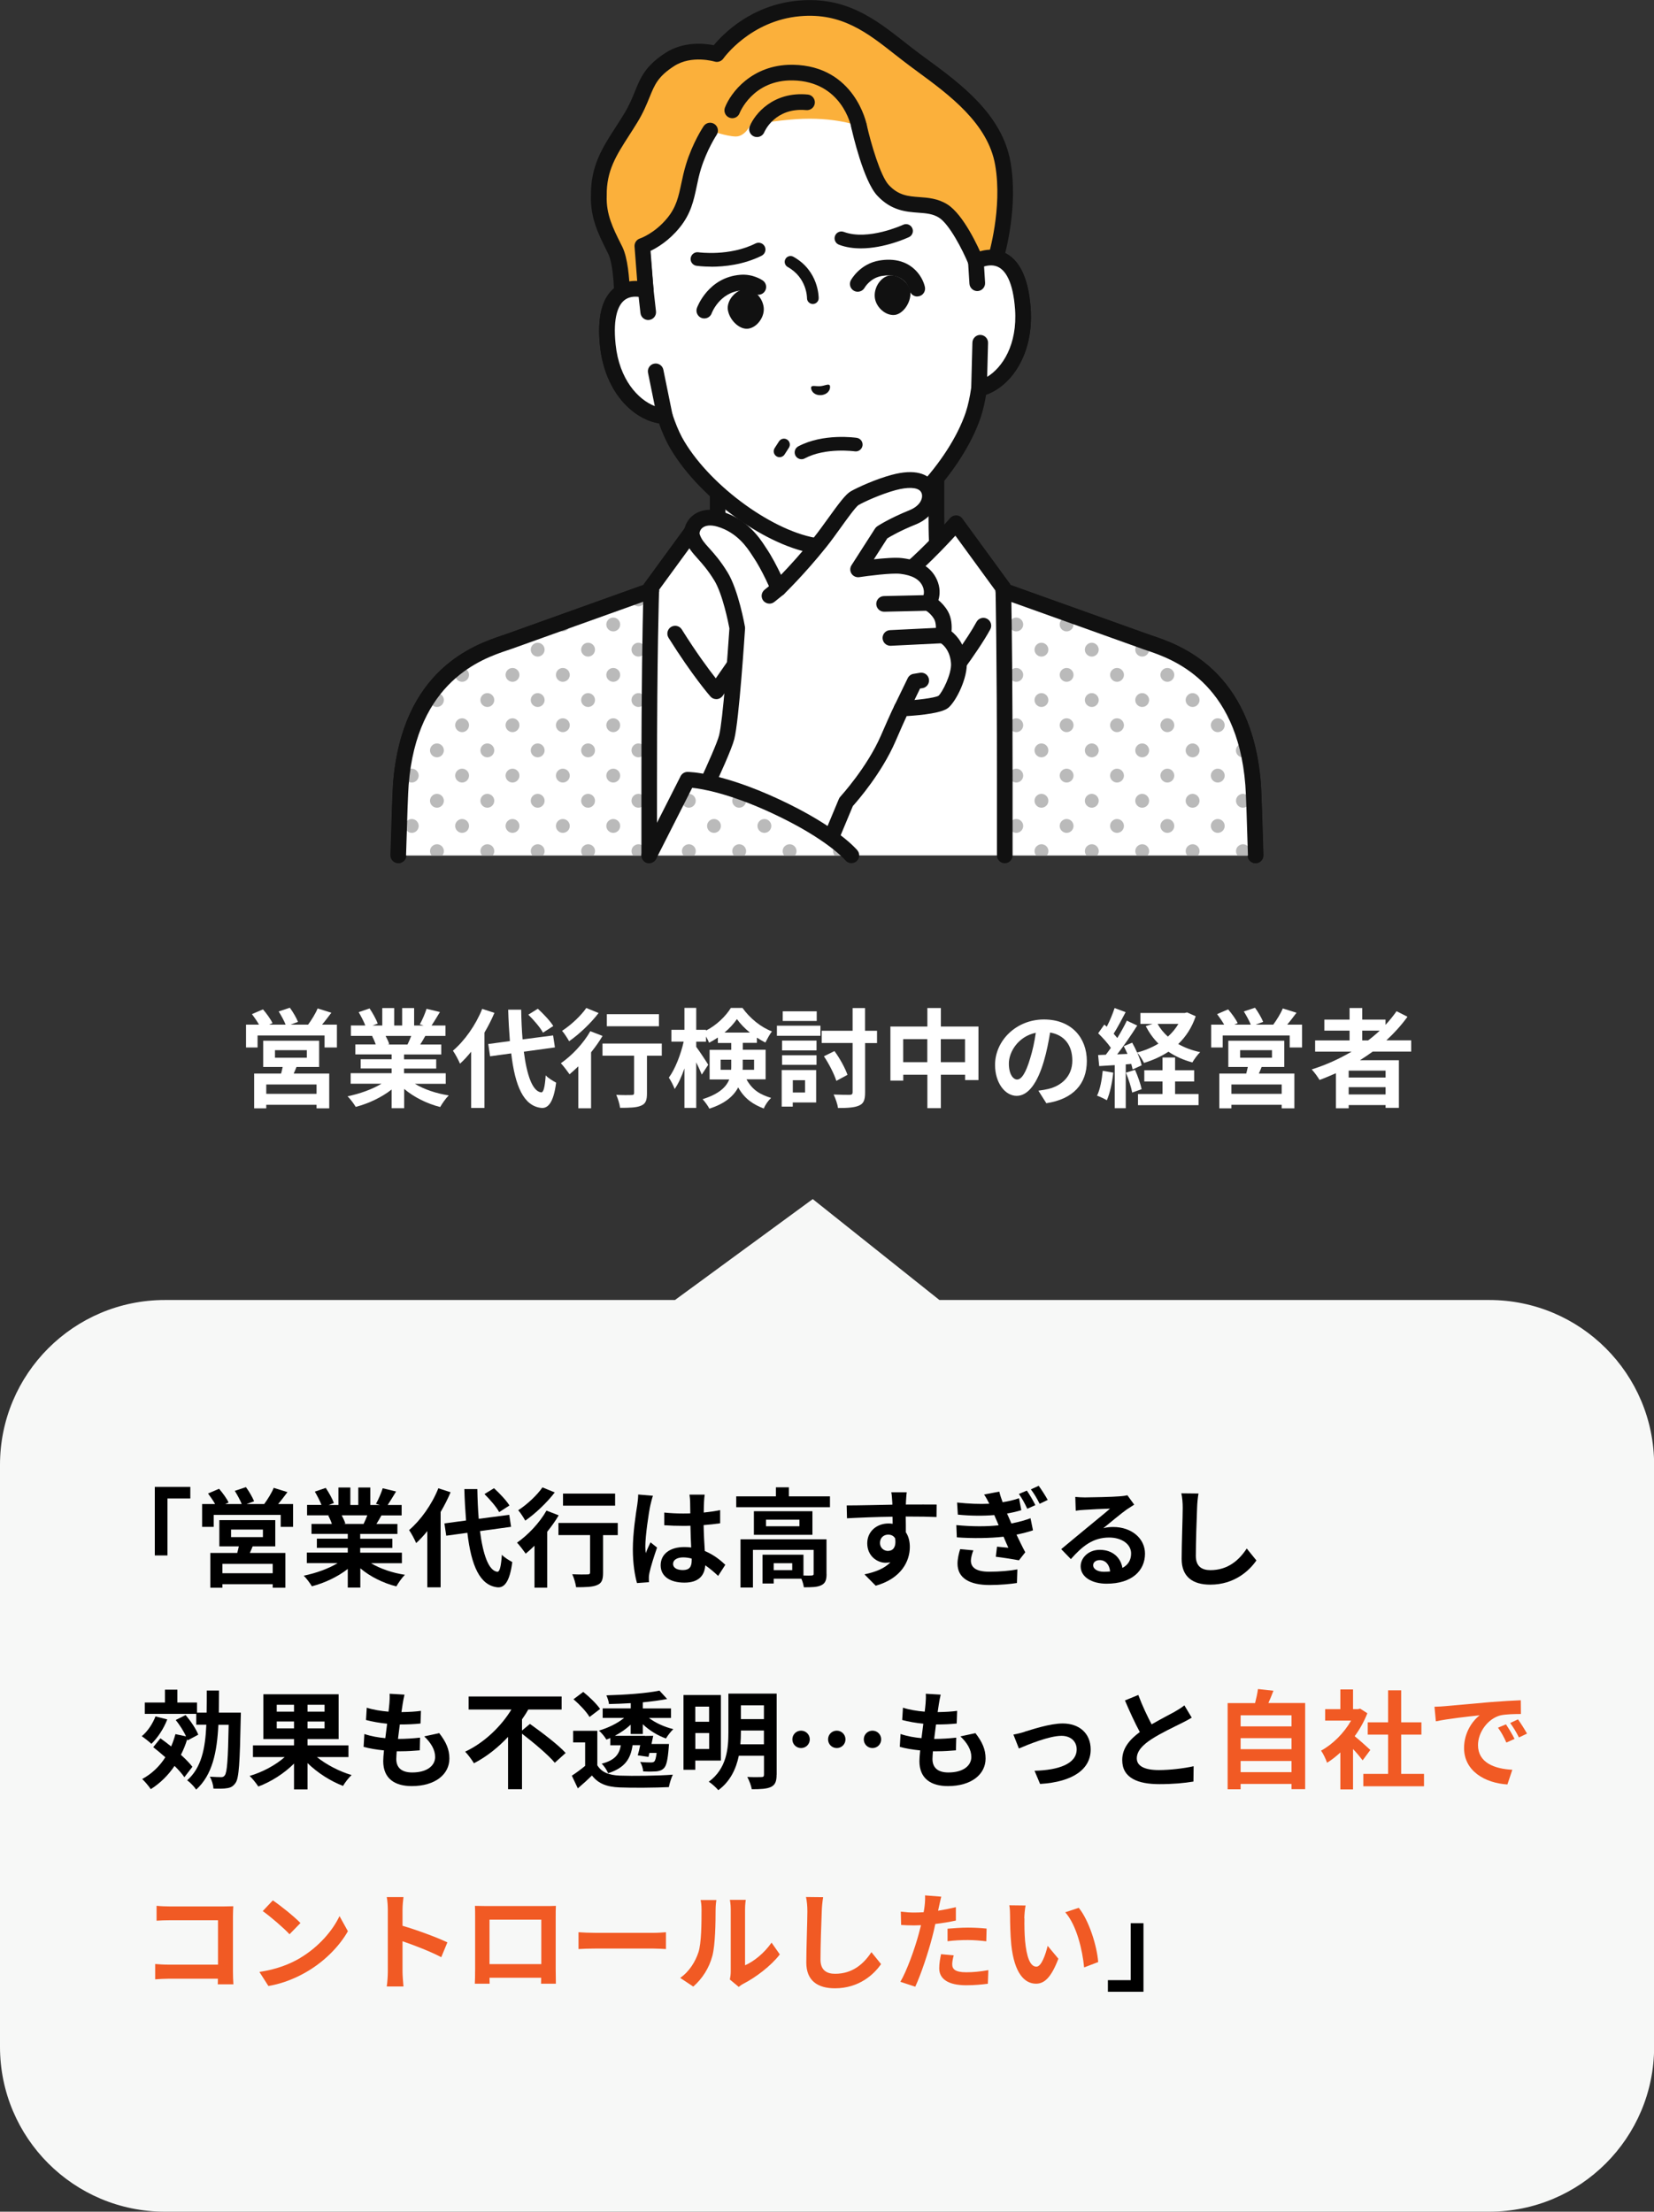 <?xml version="1.0" encoding="UTF-8"?> <svg xmlns="http://www.w3.org/2000/svg" id="_レイヤー_2" data-name="レイヤー 2" viewBox="0 0 262.2 350.67"><rect x="0" y="0" width="262.2" height="350.67" fill="#333333" stroke="none"/><defs><style> .cls-1 { fill: #f15a24; } .cls-2 { fill: #111; } .cls-3 { fill: #fff; } .cls-4 { fill: #bababa; } .cls-5 { fill: #fbb03b; } .cls-6 { fill: #f7f8f7; } </style></defs><g id="_レイヤー_1-2" data-name="レイヤー 1"><path class="cls-3" d="M166.72,102.75c-11.48-4.32-14.02-8.12-16.01-10.36-1.99-2.24-2.28-3.85-2.28-11.09v-22.53l-17.33,3.96-17.33-3.96v22.53c0,7.25-.3,8.86-2.28,11.09s-4.52,6.04-16.01,10.36c-11.47,4.31,22.78,24.95,22.78,24.95h25.69s34.25-20.64,22.78-24.95Z"></path><path class="cls-2" d="M143.94,128.94c-.42,0-.83-.21-1.06-.6-.35-.59-.16-1.35.42-1.7,9.7-5.85,24.93-16.79,24.52-21.28-.02-.25-.08-.9-1.54-1.45-10.8-4.06-13.92-7.7-15.98-10.11-.18-.21-.35-.4-.51-.59-2.34-2.63-2.6-4.74-2.6-11.92v-20.97l-15.82,3.62c-.18.04-.37.04-.55,0l-15.82-3.62v20.97c0,7.17-.25,9.28-2.6,11.92-.17.19-.33.38-.51.59-2.07,2.41-5.19,6.04-15.98,10.1-1.46.55-1.52,1.2-1.54,1.45-.41,4.49,14.82,15.43,24.52,21.28.59.35.78,1.12.42,1.7-.35.59-1.12.78-1.7.42-4.41-2.66-26.38-16.29-25.71-23.63.1-1.12.73-2.64,3.14-3.54,10.2-3.84,13.07-7.18,14.98-9.4.19-.22.37-.43.54-.62,1.62-1.83,1.97-2.91,1.97-10.27v-22.53c0-.38.17-.73.47-.97.3-.24.68-.32,1.05-.24l17.06,3.9,17.06-3.9c.37-.08.75,0,1.05.24.29.24.47.59.47.97v22.53c0,7.36.35,8.44,1.97,10.27.17.2.35.4.54.62,1.9,2.22,4.77,5.56,14.98,9.4,2.41.91,3.03,2.43,3.14,3.54.67,7.34-21.3,20.97-25.71,23.63-.2.12-.42.18-.64.18Z"></path><path class="cls-3" d="M181.48,101.7h0l-22.42-8.03v-.44s-7.5-10.26-7.5-10.26c-.01.02-2.85,3.28-6.16,6.35-3.32,3.07-10.34,6.64-10.34,6.64l-.73,7.48-3.23,5.39-3.23-5.39-.73-7.48s-7.02-3.57-10.34-6.64c-3.33-3.07-6.17-6.35-6.17-6.35l-7.49,10.26.1.4c-3.95,1.41-22.52,8.07-22.52,8.07-3.43,1.23-15.75,4.22-17.17,22.68-.07.92-.2,5.61-.36,11.25h135.81c-.16-5.63-.29-10.33-.36-11.25-1.42-18.46-13.74-21.46-17.17-22.68Z"></path><path class="cls-2" d="M199.01,136.87c-.67,0-1.22-.53-1.24-1.2l-.07-2.34c-.12-4.34-.23-8.09-.29-8.85-1.28-16.53-11.7-20.04-15.62-21.36-.28-.09-.52-.18-.74-.25l-22.42-8.03c-.48-.17-.8-.62-.82-1.13v-.06s-6.36-8.72-6.36-8.72c-1.14,1.25-3.08,3.31-5.22,5.29-2.85,2.63-8.2,5.56-10.01,6.51l-.66,6.81c-.02.18-.08.36-.17.52l-3.23,5.39c-.22.37-.63.6-1.06.6h0c-.44,0-.84-.23-1.06-.6l-3.22-5.39c-.09-.16-.15-.33-.17-.52l-.66-6.81c-1.81-.96-7.17-3.89-10.01-6.51-2.16-1.99-4.1-4.05-5.23-5.29l-6.26,8.57c.06.56-.27,1.1-.82,1.29l-22.52,8.07c-.21.08-.46.16-.74.25-3.92,1.32-14.34,4.83-15.62,21.36-.06.76-.17,4.52-.29,8.87l-.07,2.31c-.02.68-.61,1.22-1.28,1.2-.68-.02-1.22-.59-1.2-1.28l.07-2.31c.13-4.75.23-8.17.29-8.99,1.4-18.17,12.95-22.05,17.3-23.52.26-.09.49-.16.69-.24l21.7-7.77c.04-.09.09-.18.15-.26l7.49-10.26c.22-.31.57-.49.95-.51.39-.01.74.14.99.43.03.03,2.84,3.26,6.07,6.25,3.16,2.92,9.99,6.41,10.06,6.44.38.19.63.56.67.99l.7,7.2,2.02,3.37,2.02-3.37.7-7.2c.04-.42.29-.79.67-.99.07-.03,6.9-3.52,10.06-6.44,3.2-2.95,5.95-6.11,6.07-6.25.25-.28.62-.44.99-.43.38.02.73.2.95.51l7.49,10.26c.06.08.11.17.15.26l21.7,7.77c.2.07.43.15.69.24,4.35,1.46,15.9,5.35,17.3,23.52.06.82.16,4.24.29,8.97l.07,2.34c.02.68-.52,1.26-1.2,1.28-.01,0-.02,0-.04,0Z"></path><path class="cls-2" d="M148.66,110.85c-.43,0-.82-.22-1.05-.57l-7.31-10.54h-1.29c-.68,0-1.24-.56-1.24-1.24s.56-1.24,1.24-1.24h1.94c.41,0,.79.2,1.02.53l6.74,9.71c1.6-2.11,4.65-6.23,6.09-8.89.33-.6,1.08-.83,1.68-.5.6.33.83,1.08.5,1.68-2.01,3.71-6.76,9.82-7.31,10.52-.23.33-.61.53-1.02.53Z"></path><path class="cls-2" d="M113.55,110.85c-.36,0-.7-.15-.93-.42-.12-.13-2.88-3.31-6.64-9.31-.36-.58-.19-1.35.39-1.71.58-.36,1.35-.19,1.71.39,2.32,3.71,4.27,6.33,5.39,7.75l6.77-9.76c.39-.56,1.16-.7,1.73-.31.56.39.7,1.16.31,1.73l-7.71,11.11c-.22.31-.57.51-.95.53-.02,0-.05,0-.07,0Z"></path><path class="cls-3" d="M181.48,101.7h0s0,0,0,0l-22.42-8.03s.22,9.49.22,30.05v11.91h39.78c-.17-5.77-.31-9.98-.41-11.24-1.42-18.46-13.74-21.46-17.17-22.68Z"></path><path class="cls-4" d="M160.33,98.24c-.43.43-.43,1.12,0,1.55.43.43,1.12.43,1.55,0,.43-.43.43-1.12,0-1.55-.43-.43-1.12-.43-1.55,0Z"></path><path class="cls-4" d="M168.31,98.24c-.43.43-.43,1.12,0,1.55.43.43,1.12.43,1.55,0,.43-.43.43-1.12,0-1.55-.43-.43-1.12-.43-1.55,0Z"></path><path class="cls-4" d="M164.32,102.23c-.43.43-.43,1.12,0,1.55.43.43,1.12.43,1.55,0,.43-.43.43-1.12,0-1.55-.43-.43-1.12-.43-1.55,0Z"></path><path class="cls-4" d="M160.33,106.23c-.43.43-.43,1.12,0,1.55.43.43,1.12.43,1.55,0,.43-.43.43-1.12,0-1.55-.43-.43-1.12-.43-1.55,0Z"></path><path class="cls-4" d="M172.3,102.23c-.43.43-.43,1.12,0,1.55.43.43,1.12.43,1.55,0,.43-.43.43-1.12,0-1.55-.43-.43-1.12-.43-1.55,0Z"></path><path class="cls-4" d="M168.31,106.23c-.43.43-.43,1.12,0,1.55.43.43,1.12.43,1.55,0,.43-.43.43-1.12,0-1.55-.43-.43-1.12-.43-1.55,0Z"></path><path class="cls-4" d="M164.32,110.22c-.43.43-.43,1.12,0,1.55.43.43,1.12.43,1.55,0,.43-.43.43-1.12,0-1.55-.43-.43-1.12-.43-1.55,0Z"></path><path class="cls-4" d="M160.33,114.21c-.43.43-.43,1.12,0,1.55.43.43,1.12.43,1.55,0,.43-.43.43-1.12,0-1.55-.43-.43-1.12-.43-1.55,0Z"></path><path class="cls-4" d="M180.29,102.23c-.43.43-.43,1.12,0,1.55.43.43,1.12.43,1.55,0,.43-.43.43-1.12,0-1.55s-1.12-.43-1.55,0Z"></path><path class="cls-4" d="M176.3,106.23c-.43.43-.43,1.12,0,1.55.43.43,1.12.43,1.55,0,.43-.43.43-1.12,0-1.55-.43-.43-1.12-.43-1.55,0Z"></path><path class="cls-4" d="M172.3,110.22c-.43.43-.43,1.12,0,1.55s1.12.43,1.55,0,.43-1.12,0-1.55c-.43-.43-1.12-.43-1.55,0Z"></path><path class="cls-4" d="M168.31,114.21c-.43.43-.43,1.12,0,1.55.43.43,1.12.43,1.55,0,.43-.43.43-1.12,0-1.55-.43-.43-1.12-.43-1.55,0Z"></path><path class="cls-4" d="M164.32,118.2c-.43.43-.43,1.12,0,1.55.43.43,1.12.43,1.55,0,.43-.43.43-1.12,0-1.55-.43-.43-1.12-.43-1.55,0Z"></path><path class="cls-4" d="M160.33,122.2c-.43.43-.43,1.12,0,1.55.43.43,1.12.43,1.55,0,.43-.43.43-1.12,0-1.55-.43-.43-1.12-.43-1.55,0Z"></path><path class="cls-4" d="M184.28,106.23c-.43.43-.43,1.12,0,1.55s1.12.43,1.55,0c.43-.43.43-1.12,0-1.55-.43-.43-1.12-.43-1.55,0Z"></path><path class="cls-4" d="M180.29,110.22c-.43.43-.43,1.12,0,1.55.43.43,1.12.43,1.55,0,.43-.43.43-1.12,0-1.55-.43-.43-1.12-.43-1.55,0Z"></path><path class="cls-4" d="M176.3,114.21c-.43.43-.43,1.12,0,1.55.43.43,1.12.43,1.55,0,.43-.43.43-1.12,0-1.55-.43-.43-1.12-.43-1.55,0Z"></path><path class="cls-4" d="M172.3,118.2c-.43.43-.43,1.12,0,1.55.43.43,1.12.43,1.55,0,.43-.43.43-1.12,0-1.55s-1.12-.43-1.55,0Z"></path><path class="cls-4" d="M168.31,122.2c-.43.43-.43,1.12,0,1.55.43.43,1.12.43,1.55,0,.43-.43.43-1.12,0-1.55-.43-.43-1.12-.43-1.55,0Z"></path><path class="cls-4" d="M164.32,126.19c-.43.43-.43,1.12,0,1.55.43.43,1.12.43,1.55,0,.43-.43.43-1.12,0-1.55-.43-.43-1.12-.43-1.55,0Z"></path><path class="cls-4" d="M160.33,130.18c-.43.43-.43,1.12,0,1.55.43.43,1.12.43,1.55,0,.43-.43.43-1.12,0-1.55-.43-.43-1.12-.43-1.55,0Z"></path><path class="cls-4" d="M188.28,110.22c-.43.43-.43,1.12,0,1.55.43.43,1.12.43,1.55,0,.43-.43.43-1.12,0-1.55-.43-.43-1.12-.43-1.55,0Z"></path><path class="cls-4" d="M184.28,114.21c-.43.43-.43,1.12,0,1.55.43.43,1.12.43,1.55,0,.43-.43.43-1.12,0-1.55-.43-.43-1.12-.43-1.55,0Z"></path><path class="cls-4" d="M180.29,118.2c-.43.43-.43,1.12,0,1.55.43.43,1.12.43,1.55,0,.43-.43.43-1.12,0-1.55-.43-.43-1.12-.43-1.55,0Z"></path><path class="cls-4" d="M176.3,122.2c-.43.43-.43,1.12,0,1.55.43.43,1.12.43,1.55,0,.43-.43.43-1.12,0-1.55-.43-.43-1.12-.43-1.55,0Z"></path><path class="cls-4" d="M172.3,126.19c-.43.43-.43,1.12,0,1.55.43.43,1.12.43,1.55,0,.43-.43.43-1.12,0-1.55-.43-.43-1.12-.43-1.55,0Z"></path><path class="cls-4" d="M168.31,130.18c-.43.43-.43,1.12,0,1.55.43.43,1.12.43,1.55,0,.43-.43.43-1.12,0-1.55-.43-.43-1.12-.43-1.55,0Z"></path><path class="cls-4" d="M164.32,134.18c-.4.4-.42,1.02-.08,1.45h1.72c.34-.43.32-1.05-.08-1.45-.43-.43-1.12-.43-1.55,0Z"></path><path class="cls-4" d="M192.27,114.21c-.43.43-.43,1.12,0,1.55.43.43,1.12.43,1.55,0,.43-.43.43-1.12,0-1.55-.43-.43-1.12-.43-1.55,0Z"></path><path class="cls-4" d="M188.28,118.2c-.43.43-.43,1.12,0,1.55.43.43,1.12.43,1.55,0,.43-.43.43-1.12,0-1.55-.43-.43-1.12-.43-1.55,0Z"></path><path class="cls-4" d="M184.28,122.2c-.43.43-.43,1.12,0,1.55s1.12.43,1.55,0c.43-.43.43-1.12,0-1.55-.43-.43-1.12-.43-1.55,0Z"></path><path class="cls-4" d="M180.29,126.19c-.43.43-.43,1.12,0,1.55.43.43,1.12.43,1.55,0s.43-1.12,0-1.55c-.43-.43-1.12-.43-1.55,0Z"></path><path class="cls-4" d="M176.3,130.18c-.43.43-.43,1.12,0,1.55.43.43,1.12.43,1.55,0,.43-.43.43-1.12,0-1.55-.43-.43-1.12-.43-1.55,0Z"></path><path class="cls-4" d="M172.3,134.18c-.4.4-.42,1.02-.08,1.45h1.72c.34-.43.32-1.05-.08-1.45-.43-.43-1.12-.43-1.55,0Z"></path><path class="cls-4" d="M197.81,119.76c.06-.06.12-.14.16-.21-.11-.51-.23-1.01-.36-1.49-.42-.27-.99-.22-1.36.15-.43.43-.43,1.12,0,1.55.43.43,1.12.43,1.55,0Z"></path><path class="cls-4" d="M192.27,122.2c-.43.43-.43,1.12,0,1.55.43.43,1.12.43,1.55,0,.43-.43.43-1.12,0-1.55-.43-.43-1.12-.43-1.55,0Z"></path><path class="cls-4" d="M188.28,126.19c-.43.43-.43,1.12,0,1.55.43.43,1.12.43,1.55,0,.43-.43.43-1.12,0-1.55-.43-.43-1.12-.43-1.55,0Z"></path><path class="cls-4" d="M184.28,130.18c-.43.43-.43,1.12,0,1.55.43.43,1.12.43,1.55,0,.43-.43.43-1.12,0-1.55-.43-.43-1.12-.43-1.55,0Z"></path><path class="cls-4" d="M180.29,134.18c-.4.4-.42,1.02-.08,1.45h1.72c.34-.43.32-1.05-.08-1.45-.43-.43-1.12-.43-1.55,0Z"></path><path class="cls-4" d="M197.81,127.74c.43-.43.43-1.12,0-1.55-.43-.43-1.12-.43-1.55,0-.43.43-.43,1.12,0,1.55.43.43,1.12.43,1.55,0Z"></path><path class="cls-4" d="M192.27,130.18c-.43.43-.43,1.12,0,1.55.43.43,1.12.43,1.55,0,.43-.43.43-1.12,0-1.55-.43-.43-1.12-.43-1.55,0Z"></path><path class="cls-4" d="M188.28,134.18c-.4.4-.42,1.02-.08,1.45h1.72c.34-.43.32-1.05-.08-1.45-.43-.43-1.12-.43-1.55,0Z"></path><path class="cls-4" d="M196.26,134.18c-.4.4-.42,1.02-.08,1.45h1.72c.34-.43.32-1.05-.08-1.45-.43-.43-1.12-.43-1.55,0Z"></path><path class="cls-2" d="M199.07,136.87c-.67,0-1.22-.53-1.24-1.2-.18-6.28-.32-10.04-.41-11.18-1.28-16.53-11.7-20.04-15.62-21.36-.25-.08-.47-.16-.67-.23-.05-.01-.09-.03-.13-.05l-20.67-7.4c.06,3.65.19,12.91.19,28.27v11.91c0,.68-.56,1.24-1.24,1.24s-1.24-.56-1.24-1.24v-11.91c0-20.3-.22-29.92-.22-30.02,0-.41.18-.8.51-1.03.33-.24.76-.3,1.14-.16l22.38,8.02s.03,0,.04.01c.2.07.43.15.69.24,4.35,1.46,15.9,5.35,17.3,23.52.09,1.2.23,4.9.41,11.3.02.68-.52,1.26-1.2,1.28-.01,0-.02,0-.04,0Z"></path><path class="cls-3" d="M80.73,101.71h0c-3.43,1.22-15.75,4.22-17.17,22.68-.1,1.26-.24,5.47-.41,11.24h39.78v-11.91c0-20.56.33-30.09.33-30.09l-22.52,8.07h0Z"></path><path class="cls-4" d="M78.03,103.79c.33-.33.4-.82.23-1.22-.62.24-1.3.52-2.02.86.05.13.13.25.24.36.43.43,1.12.43,1.55,0Z"></path><path class="cls-4" d="M72.48,106.23c-.43.43-.43,1.12,0,1.55.43.43,1.12.43,1.55,0,.43-.43.43-1.12,0-1.55-.43-.43-1.12-.43-1.55,0Z"></path><path class="cls-4" d="M68.49,110.22c-.43.43-.43,1.12,0,1.55s1.12.43,1.55,0c.43-.43.43-1.12,0-1.55-.43-.43-1.12-.43-1.55,0Z"></path><path class="cls-4" d="M65.94,114.12c-.27.62-.52,1.27-.76,1.96.31.02.63-.08.86-.31.43-.43.43-1.12,0-1.55-.03-.03-.07-.06-.11-.09Z"></path><path class="cls-4" d="M90.01,99.79c.4-.4.42-1.02.09-1.45l-1.96.7c0,.27.11.54.32.75.43.43,1.12.43,1.55,0Z"></path><path class="cls-4" d="M84.46,102.23c-.43.43-.43,1.12,0,1.55.43.43,1.12.43,1.55,0,.43-.43.43-1.12,0-1.55-.43-.43-1.12-.43-1.55,0Z"></path><path class="cls-4" d="M80.47,106.23c-.43.43-.43,1.12,0,1.55.43.43,1.12.43,1.55,0,.43-.43.43-1.12,0-1.55-.43-.43-1.12-.43-1.55,0Z"></path><path class="cls-4" d="M76.48,110.22c-.43.43-.43,1.12,0,1.55.43.43,1.12.43,1.55,0,.43-.43.43-1.12,0-1.55-.43-.43-1.12-.43-1.55,0Z"></path><path class="cls-4" d="M72.48,114.21c-.43.43-.43,1.12,0,1.55.43.43,1.12.43,1.55,0,.43-.43.43-1.12,0-1.55-.43-.43-1.12-.43-1.55,0Z"></path><path class="cls-4" d="M68.49,118.2c-.43.43-.43,1.12,0,1.55.43.43,1.12.43,1.55,0,.43-.43.43-1.12,0-1.55-.43-.43-1.12-.43-1.55,0Z"></path><path class="cls-4" d="M64.5,122.2c-.43.43-.43,1.12,0,1.55.43.43,1.12.43,1.55,0,.43-.43.43-1.12,0-1.55-.43-.43-1.12-.43-1.55,0Z"></path><path class="cls-4" d="M101.99,95.8c.43-.43.43-1.12,0-1.55-.04-.04-.09-.08-.14-.11l-1.7.61c-.1.37,0,.77.28,1.06.43.43,1.12.43,1.55,0Z"></path><path class="cls-4" d="M96.44,98.24c-.43.43-.43,1.12,0,1.55.43.43,1.12.43,1.55,0,.43-.43.43-1.12,0-1.55-.43-.43-1.12-.43-1.55,0Z"></path><path class="cls-4" d="M92.45,102.23c-.43.43-.43,1.12,0,1.55.43.43,1.12.43,1.55,0,.43-.43.43-1.12,0-1.55-.43-.43-1.12-.43-1.55,0Z"></path><path class="cls-4" d="M88.45,106.23c-.43.43-.43,1.12,0,1.55.43.43,1.12.43,1.55,0,.43-.43.43-1.12,0-1.55-.43-.43-1.12-.43-1.55,0Z"></path><path class="cls-4" d="M84.46,110.22c-.43.43-.43,1.12,0,1.55.43.43,1.12.43,1.55,0s.43-1.12,0-1.55c-.43-.43-1.12-.43-1.55,0Z"></path><path class="cls-4" d="M80.47,114.21c-.43.43-.43,1.12,0,1.55.43.43,1.12.43,1.55,0,.43-.43.43-1.12,0-1.55-.43-.43-1.12-.43-1.55,0Z"></path><path class="cls-4" d="M76.48,118.2c-.43.43-.43,1.12,0,1.55.43.43,1.12.43,1.55,0,.43-.43.43-1.12,0-1.55-.43-.43-1.12-.43-1.55,0Z"></path><path class="cls-4" d="M72.48,122.2c-.43.43-.43,1.12,0,1.55.43.43,1.12.43,1.55,0,.43-.43.43-1.12,0-1.55-.43-.43-1.12-.43-1.55,0Z"></path><path class="cls-4" d="M68.49,126.19c-.43.43-.43,1.12,0,1.55.43.43,1.12.43,1.55,0,.43-.43.43-1.12,0-1.55-.43-.43-1.12-.43-1.55,0Z"></path><path class="cls-4" d="M64.5,130.18c-.43.43-.43,1.12,0,1.55.43.43,1.12.43,1.55,0,.43-.43.43-1.12,0-1.55-.43-.43-1.12-.43-1.55,0Z"></path><path class="cls-4" d="M100.43,102.23c-.43.43-.43,1.12,0,1.55.43.43,1.12.43,1.55,0,.43-.43.43-1.12,0-1.55-.43-.43-1.12-.43-1.55,0Z"></path><path class="cls-4" d="M96.44,106.23c-.43.43-.43,1.12,0,1.55.43.43,1.12.43,1.55,0,.43-.43.43-1.12,0-1.55-.43-.43-1.12-.43-1.55,0Z"></path><path class="cls-4" d="M92.45,110.22c-.43.43-.43,1.12,0,1.55.43.43,1.12.43,1.55,0,.43-.43.43-1.12,0-1.55-.43-.43-1.12-.43-1.55,0Z"></path><path class="cls-4" d="M88.45,114.21c-.43.43-.43,1.12,0,1.55.43.43,1.12.43,1.55,0,.43-.43.43-1.12,0-1.55-.43-.43-1.12-.43-1.55,0Z"></path><path class="cls-4" d="M84.46,118.2c-.43.43-.43,1.12,0,1.55.43.43,1.12.43,1.55,0,.43-.43.43-1.12,0-1.55s-1.12-.43-1.55,0Z"></path><path class="cls-4" d="M80.47,122.2c-.43.43-.43,1.12,0,1.55.43.43,1.12.43,1.55,0,.43-.43.43-1.12,0-1.55-.43-.43-1.12-.43-1.55,0Z"></path><path class="cls-4" d="M76.48,126.19c-.43.43-.43,1.12,0,1.55.43.43,1.12.43,1.55,0,.43-.43.43-1.12,0-1.55-.43-.43-1.12-.43-1.55,0Z"></path><path class="cls-4" d="M72.48,130.18c-.43.43-.43,1.12,0,1.55.43.43,1.12.43,1.55,0,.43-.43.43-1.12,0-1.55-.43-.43-1.12-.43-1.55,0Z"></path><path class="cls-4" d="M68.49,134.18c-.4.4-.42,1.02-.08,1.45h1.72c.34-.43.31-1.05-.08-1.45-.43-.43-1.12-.43-1.55,0Z"></path><path class="cls-4" d="M100.43,110.22c-.43.43-.43,1.12,0,1.55.43.43,1.12.43,1.55,0,.43-.43.43-1.12,0-1.55-.43-.43-1.12-.43-1.55,0Z"></path><path class="cls-4" d="M96.44,114.21c-.43.43-.43,1.12,0,1.55.43.43,1.12.43,1.55,0,.43-.43.43-1.12,0-1.55-.43-.43-1.12-.43-1.55,0Z"></path><path class="cls-4" d="M92.45,118.2c-.43.43-.43,1.12,0,1.55.43.43,1.12.43,1.55,0,.43-.43.43-1.12,0-1.55-.43-.43-1.12-.43-1.55,0Z"></path><path class="cls-4" d="M88.45,122.2c-.43.43-.43,1.12,0,1.55.43.43,1.12.43,1.55,0,.43-.43.43-1.12,0-1.55-.43-.43-1.12-.43-1.55,0Z"></path><path class="cls-4" d="M84.46,126.19c-.43.43-.43,1.12,0,1.55.43.43,1.12.43,1.55,0,.43-.43.43-1.12,0-1.55-.43-.43-1.12-.43-1.55,0Z"></path><path class="cls-4" d="M80.47,130.18c-.43.43-.43,1.12,0,1.55.43.43,1.12.43,1.55,0,.43-.43.43-1.12,0-1.55-.43-.43-1.12-.43-1.55,0Z"></path><path class="cls-4" d="M76.48,134.18c-.4.4-.42,1.02-.08,1.45h1.72c.34-.43.31-1.05-.08-1.45-.43-.43-1.12-.43-1.55,0Z"></path><path class="cls-4" d="M100.43,118.2c-.43.43-.43,1.12,0,1.55.43.43,1.12.43,1.55,0,.43-.43.43-1.12,0-1.55-.43-.43-1.12-.43-1.55,0Z"></path><path class="cls-4" d="M96.44,122.2c-.43.43-.43,1.12,0,1.55.43.43,1.12.43,1.55,0,.43-.43.43-1.12,0-1.55-.43-.43-1.12-.43-1.55,0Z"></path><path class="cls-4" d="M92.45,126.19c-.43.43-.43,1.12,0,1.55.43.43,1.12.43,1.55,0,.43-.43.43-1.12,0-1.55-.43-.43-1.12-.43-1.55,0Z"></path><path class="cls-4" d="M88.45,130.18c-.43.43-.43,1.12,0,1.55.43.43,1.12.43,1.55,0,.43-.43.43-1.12,0-1.55-.43-.43-1.12-.43-1.55,0Z"></path><path class="cls-4" d="M84.46,134.18c-.4.4-.42,1.02-.08,1.45h1.72c.34-.43.31-1.05-.08-1.45-.43-.43-1.12-.43-1.55,0Z"></path><path class="cls-4" d="M100.43,126.19c-.43.43-.43,1.12,0,1.55.43.43,1.12.43,1.55,0,.43-.43.43-1.12,0-1.55-.43-.43-1.12-.43-1.55,0Z"></path><path class="cls-4" d="M96.44,130.18c-.43.43-.43,1.12,0,1.55.43.43,1.12.43,1.55,0,.43-.43.43-1.12,0-1.55-.43-.43-1.12-.43-1.55,0Z"></path><path class="cls-4" d="M92.45,134.18c-.4.4-.42,1.02-.08,1.45h1.72c.34-.43.32-1.05-.08-1.45-.43-.43-1.12-.43-1.55,0Z"></path><path class="cls-4" d="M100.43,134.18c-.4.4-.42,1.02-.08,1.45h1.72c.34-.43.32-1.05-.08-1.45-.43-.43-1.12-.43-1.55,0Z"></path><path class="cls-2" d="M102.92,136.87c-.68,0-1.24-.56-1.24-1.24v-11.91c0-15.35.19-24.63.28-28.31l-20.74,7.43c-.06.02-.11.04-.17.06-.19.07-.41.14-.65.22-3.92,1.32-14.34,4.83-15.62,21.36-.09,1.14-.23,4.9-.41,11.18-.02.68-.58,1.22-1.28,1.2-.68-.02-1.22-.59-1.2-1.28.19-6.41.32-10.1.41-11.3,1.4-18.17,12.95-22.05,17.3-23.52.26-.09.49-.16.69-.24.01,0,.03,0,.04-.01l22.49-8.06c.39-.14.82-.08,1.15.17.33.24.52.63.51,1.04,0,.1-.33,9.75-.33,30.04v11.91c0,.68-.56,1.24-1.24,1.24Z"></path><path class="cls-3" d="M154.7,41.43s0,0,0,0l-1.18-13.47c-.34-3.88-1.64-7.62-3.81-10.86-4.14-6.19-12.02-13.13-24.46-12.09l-.22.02c-12.43,1.14-18.99,9.34-21.99,16.15-1.57,3.57-2.21,7.48-1.87,11.36l1.18,13.47s0,0,0,0c-2.99-.84-6.9.22-6.02,8.69.78,7.51,5.66,11.14,9.03,11.26h0c.46,1.41,1,2.77,1.65,3.97,4.15,7.55,14.27,15.17,22.01,16.56,0,0,1.38.24,3.25.08,1.86-.16,3.18-.64,3.18-.64,7.38-2.71,16.03-11.98,18.8-20.13.42-1.3.72-2.74.93-4.2h0c3.3-.71,7.48-5.13,6.94-12.66-.6-8.5-4.63-8.87-7.43-7.52Z"></path><path class="cls-2" d="M130.97,87.88c-1.25,0-2.1-.14-2.14-.15-8.09-1.45-18.57-9.32-22.89-17.19-.53-1-1.03-2.14-1.48-3.42-4.13-.67-8.59-4.98-9.35-12.29-.46-4.43.28-7.49,2.21-9.11,1-.84,2.26-1.24,3.67-1.18l-1.04-11.88c-.36-4.09.32-8.23,1.97-11.97,2.53-5.75,8.89-15.59,23.01-16.89l.22-.02c14.14-1.17,22.1,7.41,25.6,12.64,2.27,3.39,3.66,7.35,4.02,11.45l1.04,11.88c1.38-.3,2.69-.13,3.82.53,2.18,1.26,3.44,4.15,3.76,8.59.52,7.32-3.12,12.35-7.07,13.72-.22,1.34-.51,2.55-.86,3.61-2.89,8.51-11.85,18.08-19.55,20.91-.07.02-1.5.53-3.5.71-.51.04-.99.06-1.42.06ZM100.73,47.01c-.61,0-1.27.14-1.81.6-.86.73-1.8,2.53-1.34,6.96.71,6.83,5.01,10.05,7.85,10.15.52.02.97.36,1.13.85.48,1.46,1,2.73,1.56,3.78,3.94,7.17,13.82,14.61,21.14,15.93,0,0,1.25.21,2.92.06,1.66-.15,2.86-.57,2.87-.57,6.97-2.56,15.41-11.61,18.04-19.37.37-1.12.66-2.46.88-3.98.07-.51.46-.93.97-1.04,2.77-.59,6.45-4.51,5.96-11.36-.32-4.45-1.55-6.06-2.53-6.62-1.13-.65-2.45-.2-3.13.14-.37.18-.8.16-1.15-.04-.35-.2-.59-.56-.62-.97l-1.18-13.47c-.32-3.68-1.57-7.24-3.61-10.28-3.19-4.77-10.47-12.61-23.32-11.54l-.21.02c-12.85,1.18-18.65,10.17-20.96,15.42-1.48,3.35-2.09,7.07-1.77,10.75l1.18,13.47c.04.41-.13.8-.44,1.06-.31.26-.74.35-1.13.24-.33-.09-.8-.19-1.3-.19Z"></path><path class="cls-5" d="M158.98,25.93c-1.32-7.7-8.71-12.56-14.05-16.52-5.34-3.97-9.89-8.82-18.2-8.1-8.61.75-13.08,7.24-13.08,7.24,0,0-2.97-1.8-7.46.86-4.5,2.66-3.58,4.99-6.2,9.3-2.62,4.3-5.12,7.07-5.06,12.26-.14,3.49,1.3,6.09,2.6,8.7,1.27,2.55,1.09,9.24,1.09,9.24l3.75-2.9-.54-7.03s2.64-.84,4.93-3.66c2.29-2.82,2.14-5.54,3.17-8.88,1.02-3.34,2.64-5.75,2.64-5.75,0,0,2.51.92,4.04.95,1.54.03,2.36-1.87,2.36-1.87,0,0,3.97-.65,7.15-.87,6.26-.44,10.07,1.1,10.07,1.1,0,0,1.55,8.2,3.79,10.13,4.44,3.83,6.55,1.42,9.54,3.29,2.57,1.61,5.2,8.01,5.2,8.01l3.2,2.65-.06-3.17s2.38-7.72,1.13-14.98Z"></path><path class="cls-2" d="M136.18,21.24c-.59,0-1.11-.42-1.22-1.01-.06-.3-1.51-7.33-9.27-7.48-6.36-.12-8.43,5.14-8.45,5.2-.25.64-.96.96-1.6.71-.64-.24-.96-.96-.72-1.6.91-2.37,4.27-6.79,10.56-6.79.08,0,.17,0,.25,0,9.81.18,11.65,9.41,11.66,9.5.13.67-.32,1.32-.99,1.45-.08.01-.15.02-.23.02Z"></path><path class="cls-2" d="M120,21.73c-.16,0-.32-.03-.47-.09-.63-.26-.93-.98-.68-1.61.8-1.97,3.74-5.56,9.2-5.04.68.06,1.18.67,1.12,1.35-.06.68-.67,1.18-1.35,1.12-4.94-.46-6.6,3.35-6.67,3.51-.2.48-.66.76-1.15.76Z"></path><path class="cls-2" d="M98.61,50.15c-.19,0-.38-.04-.56-.13-.43-.22-.69-.66-.68-1.14.05-1.78-.03-6.79-.96-8.66l-.27-.54c-1.27-2.55-2.59-5.18-2.46-8.73-.04-4.64,1.79-7.49,3.92-10.79.43-.66.87-1.35,1.32-2.09.85-1.39,1.32-2.56,1.74-3.6.87-2.15,1.63-4.01,4.84-6.09,2.85-1.84,6.12-1.51,7.65-1.21,1.48-1.79,6-6.43,13.47-7.08,7.55-.66,12.2,3,16.71,6.53.77.61,1.55,1.22,2.34,1.81.41.3.83.61,1.26.93,5.33,3.91,11.96,8.78,13.27,16.38,1.19,6.9-.74,14.06-1.11,15.36l.05,2.98c0,.48-.27.93-.7,1.14-.44.21-.96.15-1.33-.16l-3.2-2.65c-.16-.13-.28-.3-.36-.48-.96-2.34-3.08-6.42-4.71-7.43-.98-.61-2.05-.69-3.29-.78-1.9-.14-4.26-.31-6.49-2.71-2.18-2.34-3.9-9.86-4.09-10.71-.15-.67.27-1.33.94-1.48.67-.15,1.33.27,1.48.94.66,2.96,2.19,8.16,3.49,9.56,1.57,1.69,3.1,1.8,4.86,1.93,1.37.1,2.92.21,4.43,1.15,2.58,1.62,4.96,6.88,5.56,8.3l.89.73v-.47c-.01-.13,0-.26.05-.39.02-.07,2.28-7.53,1.09-14.4-1.14-6.61-7.32-11.15-12.29-14.8-.43-.32-.86-.63-1.27-.94-.81-.6-1.6-1.23-2.4-1.85-4.31-3.39-8.38-6.59-14.96-6.01-7.89.69-12.13,6.65-12.17,6.71-.31.44-.87.64-1.39.48-.03,0-3.63-1.09-6.42.72-2.56,1.65-3.09,2.96-3.89,4.94-.46,1.12-.97,2.4-1.92,3.96-.46.75-.91,1.46-1.35,2.14-1.99,3.1-3.57,5.54-3.52,9.45,0,.02,0,.04,0,.06-.12,2.93,1.01,5.18,2.2,7.56l.27.54c.87,1.76,1.13,4.99,1.2,7.28l1.23-.95-.49-6.37c-.04-.57.31-1.1.86-1.28.02,0,2.34-.79,4.35-3.26,1.42-1.74,1.77-3.4,2.21-5.49.2-.94.41-1.91.73-2.97,1.06-3.48,2.73-5.97,2.8-6.08.38-.57,1.15-.72,1.72-.34.57.38.72,1.15.34,1.72-.01.02-1.53,2.31-2.49,5.42-.29.95-.49,1.87-.67,2.76-.47,2.23-.92,4.34-2.72,6.54-1.67,2.05-3.51,3.15-4.59,3.67l.47,6.14c.03.42-.15.82-.48,1.08l-3.75,2.9c-.22.17-.49.26-.76.26Z"></path><path class="cls-3" d="M102.75,49.48l-.39-3.47c-2.99-.84-6.9.22-6.02,8.69.78,7.51,5.66,11.14,9.03,11.26l-1.45-7.12-1.18-9.37Z"></path><path class="cls-2" d="M105.38,67.21s-.03,0-.05,0c-4.35-.16-9.41-4.55-10.22-12.37-.46-4.43.28-7.49,2.21-9.11,1.39-1.17,3.3-1.49,5.38-.9.49.14.84.55.9,1.06l.39,3.47c.08.68-.41,1.29-1.09,1.37-.68.08-1.29-.41-1.37-1.09l-.29-2.57c-.72-.09-1.61-.02-2.31.57-.86.73-1.8,2.53-1.34,6.96.58,5.6,3.59,8.78,6.21,9.79l-1.07-5.27c-.14-.67.3-1.33.97-1.46.67-.14,1.33.3,1.46.97l1.45,7.12c.08.37-.02.76-.27,1.05-.24.28-.58.44-.95.44Z"></path><path class="cls-3" d="M154.7,41.43l.22,3.48.46,9.43-.19,7.26c3.3-.71,7.48-5.13,6.94-12.66-.61-8.5-4.63-8.87-7.44-7.51Z"></path><path class="cls-2" d="M155.2,62.85c-.29,0-.57-.1-.79-.29-.29-.24-.46-.61-.45-.99l.19-7.26c.02-.68.6-1.23,1.27-1.21.68.02,1.23.59,1.21,1.27l-.14,5.38c2.41-1.46,4.82-5.1,4.42-10.72-.32-4.45-1.55-6.06-2.53-6.62-.79-.46-1.68-.37-2.38-.16l.16,2.58c.04.68-.48,1.27-1.16,1.32-.68.04-1.27-.48-1.32-1.16l-.22-3.48c-.03-.5.24-.98.7-1.2,1.95-.94,3.89-.96,5.46-.05,2.18,1.26,3.44,4.15,3.76,8.59.56,7.84-3.66,13.05-7.92,13.96-.09.02-.17.03-.26.03Z"></path><path class="cls-2" d="M128.86,48.2h-.01c-.51,0-.93-.43-.92-.94,0-.13-.03-3.24-3.06-4.93-.45-.25-.61-.82-.36-1.26.25-.45.82-.61,1.26-.36,4.02,2.23,4.01,6.4,4.01,6.57,0,.51-.42.92-.93.92Z"></path><path class="cls-2" d="M123.58,72.49c-.17,0-.35-.05-.5-.15-.43-.28-.56-.85-.28-1.29l.69-1.07c.28-.43.85-.56,1.29-.28.43.28.56.85.28,1.29l-.69,1.07c-.18.28-.48.43-.78.43Z"></path><g><path class="cls-2" d="M128.62,61.32c.18-.25.74-.04,1.44-.09.7-.08,1.22-.38,1.44-.17.23.22.09,1.43-1.31,1.59-1.41.09-1.75-1.08-1.57-1.33Z"></path><path class="cls-2" d="M143.27,44.47c-.64-.55-1.42-.84-2.13-.8-.55.04-1.1.33-1.56.83-.64.69-.99,1.68-.91,2.59.07.83.54,1.66,1.27,2.23.57.45,1.21.66,1.81.62.02,0,.04,0,.06,0,1.31-.14,2.56-1.87,2.52-3.49-.02-.68-.41-1.42-1.06-1.97Z"></path><path class="cls-2" d="M145.41,47.01c-.57,0-1.09-.4-1.21-.98-.11-.47-.86-2.85-4.37-2.28-1.87.3-2.73,1.81-2.77,1.87-.33.59-1.09.81-1.68.49-.6-.33-.82-1.07-.5-1.67.06-.11,1.44-2.63,4.55-3.14,4.8-.78,6.8,2.41,7.19,4.2.14.67-.28,1.33-.95,1.47-.09.02-.18.03-.26.03Z"></path><path class="cls-2" d="M116.08,47c.54-.66,1.25-1.08,1.96-1.15.55-.06,1.14.13,1.68.54.75.57,1.26,1.49,1.35,2.39.08.82-.24,1.73-.87,2.42-.48.54-1.08.86-1.67.92-.02,0-.04,0-.06,0-1.31.09-2.84-1.39-3.09-3-.1-.67.16-1.47.7-2.13Z"></path><path class="cls-2" d="M111.65,50.49c-.14,0-.28-.02-.42-.07-.64-.23-.98-.94-.75-1.59.07-.2,1.8-4.85,6.88-5.26,1.99-.16,3.41.8,3.57.91.56.39.69,1.17.3,1.73-.39.56-1.16.69-1.72.31-.03-.02-.86-.56-1.95-.47-3.5.28-4.73,3.59-4.74,3.62-.18.51-.66.82-1.17.82Z"></path><path class="cls-2" d="M112.72,42.28c-1.34,0-2.23-.13-2.32-.14-.59-.09-1-.64-.91-1.23.09-.59.65-1,1.23-.91.08.01,4.91.68,9.05-1.4.54-.27,1.19-.05,1.46.48.27.54.05,1.19-.48,1.46-2.89,1.45-5.98,1.75-8.02,1.75Z"></path><path class="cls-2" d="M136.46,39.38c-1.17,0-2.36-.16-3.46-.58-.56-.21-.84-.84-.63-1.4.21-.56.84-.84,1.4-.63,3.84,1.44,9.34-1.11,9.4-1.13.54-.26,1.19-.02,1.44.52.26.54.02,1.19-.52,1.44-.2.09-3.83,1.78-7.62,1.78Z"></path><path class="cls-2" d="M127.06,72.81c-.39,0-.76-.21-.96-.57-.28-.53-.08-1.19.45-1.47,3.97-2.11,9.06-1.38,9.27-1.35.59.09,1,.64.91,1.23-.09.59-.64,1-1.23.91-.04,0-4.61-.65-7.93,1.12-.16.09-.34.13-.51.13Z"></path></g><path class="cls-3" d="M149.5,100.74s.42-1.86-.32-3.17c-.73-1.31-1.99-1.98-1.99-1.98,0,0,1.02-1.3.21-3.13s-2.69-2.49-4.54-2.71c-1.85-.22-6.81.54-6.81.54l3.72-5.8s1.72-1.15,4.91-2.44c2.81-1.13,3.31-3.63,2.22-4.95-.62-.75-2.04-1.45-5.25-.58-2.45.66-5.16,1.91-6.15,2.48s-3.57,4.6-5.44,6.93c-3.44,4.3-6.62,7.37-6.62,7.37,0,0-1.51-3.55-3.02-5.74-.58-.85-2.38-4.11-6.36-5.26-3.32-.96-4.75,1.4-4.29,2.8.69,2.1,2.31,2.66,4.54,6.3,1.6,2.62,2.58,8.18,2.58,8.18,0,0-.92,14.39-1.67,17.32-.75,2.93-7.63,16.86-7.63,16.86h23.79l2.76-6.61s4.35-4.71,6.66-10.02c1.74-4.01,2.14-4.76,2.14-4.76,0,0,5.65-.29,6.61-1.07s2.63-4.16,2.48-6.22c-.23-3.28-2.5-4.34-2.5-4.34Z"></path><path class="cls-2" d="M131.37,135.01c-.16,0-.32-.03-.48-.1-.63-.26-.93-.99-.67-1.62l2.76-6.61c.06-.13.13-.26.23-.36.04-.05,4.23-4.62,6.43-9.68,1.71-3.94,2.14-4.76,2.18-4.84.2-.39.6-.64,1.03-.66,2.4-.12,5.35-.48,5.92-.82.58-.48,2.11-3.45,1.99-5.15-.18-2.46-1.74-3.28-1.81-3.32-.51-.26-.79-.83-.67-1.38.08-.36.21-1.58-.19-2.3-.54-.96-1.49-1.49-1.5-1.49-.32-.17-.55-.48-.62-.84-.07-.36.01-.73.24-1.02.04-.06.52-.79.05-1.86-.49-1.11-1.66-1.76-3.56-1.98-1.38-.16-5.14.33-6.48.53-.48.07-.96-.14-1.23-.55s-.27-.93,0-1.35l3.72-5.8c.09-.14.21-.27.35-.36.07-.05,1.87-1.24,5.13-2.56,1.03-.42,1.74-1.09,1.93-1.86.11-.44.04-.86-.2-1.14-.53-.64-2.01-.7-3.97-.17-2.34.64-4.98,1.85-5.86,2.36-.46.31-1.91,2.32-2.87,3.66-.75,1.04-1.52,2.11-2.21,2.97-3.45,4.32-6.6,7.36-6.73,7.49-.29.28-.71.4-1.11.32-.4-.08-.73-.35-.89-.73-.01-.03-1.48-3.46-2.9-5.52-.06-.08-.13-.19-.21-.32-.69-1.06-2.3-3.54-5.48-4.46-1.09-.31-1.96-.2-2.46.31-.29.31-.38.7-.31.91.28.84.74,1.36,1.52,2.22.79.88,1.76,1.96,2.9,3.82,1.71,2.79,2.71,8.37,2.75,8.61.02.1.02.2.02.29-.04.59-.94,14.54-1.71,17.55-.77,3.02-7.43,16.53-7.72,17.1-.3.61-1.05.87-1.66.56-.61-.3-.87-1.05-.56-1.66,1.9-3.84,6.95-14.32,7.54-16.62.58-2.28,1.36-12.85,1.63-16.94-.16-.86-1.07-5.44-2.39-7.6-1.02-1.66-1.87-2.61-2.63-3.46-.85-.95-1.59-1.77-2.03-3.1-.37-1.13-.03-2.47.88-3.41,1.15-1.19,2.94-1.55,4.93-.97,4.07,1.17,6.1,4.31,6.87,5.49.07.1.12.19.17.26.9,1.31,1.78,3.03,2.38,4.29,1.23-1.27,3.21-3.42,5.27-6,.65-.81,1.4-1.86,2.14-2.88,1.78-2.47,2.83-3.89,3.65-4.36,1.14-.65,3.97-1.93,6.45-2.6,3.86-1.05,5.68-.04,6.53.99.75.9,1,2.12.69,3.33-.39,1.54-1.63,2.84-3.41,3.55-2.4.97-3.94,1.86-4.47,2.19l-2.13,3.32c1.56-.17,3.41-.32,4.47-.19,2.8.33,4.66,1.49,5.53,3.44.55,1.24.49,2.37.23,3.22.49.41,1.07,1,1.51,1.78.61,1.08.64,2.35.57,3.18.89.71,2.22,2.2,2.41,4.85.18,2.49-1.67,6.23-2.93,7.27-.96.79-3.97,1.15-6.59,1.31-.29.63-.84,1.83-1.8,4.06-2.15,4.95-5.92,9.3-6.73,10.2l-2.68,6.42c-.2.48-.66.76-1.15.76Z"></path><path class="cls-2" d="M140.15,96.99c-.67,0-1.22-.54-1.24-1.21-.02-.68.53-1.25,1.21-1.27l7.04-.16c.66-.02,1.25.53,1.27,1.21.02.68-.53,1.25-1.21,1.27l-7.04.16s-.02,0-.03,0Z"></path><path class="cls-2" d="M141.15,102.39c-.66,0-1.2-.52-1.24-1.18-.03-.68.49-1.27,1.18-1.3l8.36-.41c.67-.03,1.27.49,1.3,1.18.03.68-.49,1.27-1.18,1.3l-8.36.41s-.04,0-.06,0Z"></path><path class="cls-2" d="M142.92,113.61c-.18,0-.37-.04-.54-.12-.62-.3-.87-1.04-.57-1.66l2.09-4.31c.18-.36.52-.62.92-.68l1.02-.17c.68-.11,1.31.35,1.42,1.02.11.68-.35,1.31-1.02,1.42l-.39.06-1.81,3.73c-.21.44-.66.7-1.12.7Z"></path><path class="cls-2" d="M121.98,95.71c-.36,0-.72-.16-.97-.46-.43-.53-.34-1.31.19-1.74l1.44-1.16c.53-.43,1.31-.34,1.74.19.43.53.34,1.31-.19,1.74l-1.44,1.16c-.23.18-.5.27-.78.27Z"></path><path class="cls-3" d="M123,127.87c-9.12-4.25-14-4.23-14-4.23l-6.08,12h32.05s-2.85-3.51-11.97-7.76Z"></path><path class="cls-4" d="M108.42,126.19c-.43.43-.43,1.12,0,1.55.43.43,1.12.43,1.55,0,.43-.43.43-1.12,0-1.55-.43-.43-1.12-.43-1.55,0Z"></path><path class="cls-4" d="M105.76,130.02l-.99,1.95c.4.17.88.09,1.2-.23.43-.43.43-1.12,0-1.55-.07-.07-.14-.12-.22-.16Z"></path><path class="cls-4" d="M116.4,126.19c-.43.43-.43,1.12,0,1.55.43.43,1.12.43,1.55,0,.43-.43.43-1.12,0-1.55-.43-.43-1.12-.43-1.55,0Z"></path><path class="cls-4" d="M112.41,130.18c-.43.43-.43,1.12,0,1.55.43.43,1.12.43,1.55,0,.43-.43.43-1.12,0-1.55-.43-.43-1.12-.43-1.55,0Z"></path><path class="cls-4" d="M108.42,134.18c-.4.4-.42,1.02-.08,1.45h1.72c.34-.43.32-1.05-.08-1.45-.43-.43-1.12-.43-1.55,0Z"></path><path class="cls-4" d="M120.4,130.18c-.43.43-.43,1.12,0,1.55.43.43,1.12.43,1.55,0,.43-.43.43-1.12,0-1.55-.43-.43-1.12-.43-1.55,0Z"></path><path class="cls-4" d="M116.4,134.18c-.4.4-.42,1.02-.08,1.45h1.72c.34-.43.32-1.05-.08-1.45-.43-.43-1.12-.43-1.55,0Z"></path><path class="cls-4" d="M128.38,131.74c.43.43,1.12.43,1.55,0,.02-.02.04-.05.06-.07-.56-.36-1.17-.74-1.85-1.13-.17.4-.09.87.24,1.2Z"></path><path class="cls-4" d="M124.39,134.18c-.4.4-.42,1.02-.08,1.45h1.72c.34-.43.32-1.05-.08-1.45-.43-.43-1.12-.43-1.55,0Z"></path><path class="cls-3" d="M134.24,134.89c.02.26-.06.53-.23.74h.96s-.22-.27-.72-.74Z"></path><path class="cls-4" d="M133.07,133.86c-.25.02-.5.12-.69.31-.4.4-.42,1.02-.08,1.45h1.72c.17-.22.25-.48.23-.74-.29-.28-.68-.62-1.18-1.02Z"></path><path class="cls-2" d="M102.92,136.87c-.19,0-.38-.04-.56-.13-.61-.31-.85-1.06-.55-1.67l6.08-12c.21-.42.64-.68,1.1-.68.22,0,5.28.04,14.53,4.35,9.27,4.32,12.29,7.95,12.41,8.1.43.53.35,1.31-.18,1.74-.53.43-1.31.35-1.74-.18-.06-.07-2.92-3.41-11.54-7.43-6.73-3.14-11.1-3.89-12.74-4.06l-5.71,11.26c-.22.43-.65.68-1.11.68Z"></path><g><path class="cls-3" d="M53.41,162.46v3.62h-1.96v-1.9h-10.62v1.9h-1.83v-3.62h2.06c-.31-.54-.73-1.16-1.12-1.67l1.75-.75c.56.65,1.22,1.55,1.51,2.18l-.54.24h2.62c-.24-.61-.7-1.44-1.1-2.09l1.77-.59c.49.66,1.05,1.63,1.29,2.24l-1.19.44h2.79c.54-.73,1.19-1.77,1.51-2.57l2.18.68c-.49.65-1,1.33-1.48,1.89h2.38ZM47,169.17c-.14.37-.29.71-.44,1.04h5.63v5.52h-2.01v-.56h-7.97v.56h-1.92v-5.52h4.27c.08-.34.19-.7.25-1.04h-3.09v-4.16h8.87v4.16h-3.59ZM50.18,171.95h-7.97v1.48h7.97v-1.48ZM43.59,167.7h5.05v-1.19h-5.05v1.19Z"></path><path class="cls-3" d="M65.75,171.83c1.44.88,3.42,1.55,5.39,1.85-.46.44-1.05,1.29-1.36,1.84-2.09-.53-4.15-1.55-5.71-2.87v3.06h-1.99v-2.96c-1.58,1.24-3.67,2.23-5.69,2.75-.29-.49-.87-1.27-1.29-1.68,1.9-.39,3.91-1.1,5.37-1.99h-4.88v-1.67h6.49v-.75h-4.9v-1.46h4.9v-.77h-5.75v-1.58h3.23c-.14-.43-.36-.93-.58-1.33l.2-.03h-3.55v-1.65h2.28c-.24-.65-.68-1.46-1.05-2.11l1.73-.59c.49.73,1.05,1.73,1.29,2.4l-.83.31h1.55v-2.77h1.89v2.77h1.26v-2.77h1.9v2.77h1.51l-.61-.19c.41-.7.83-1.72,1.07-2.46l2.12.51c-.48.78-.93,1.55-1.33,2.14h2.21v1.65h-3.2c-.27.49-.54.95-.8,1.36h3.33v1.58h-5.9v.77h5.1v1.46h-5.1v.75h6.61v1.67h-4.93ZM61.13,164.25c.24.44.46.93.58,1.31l-.29.05h3.18c.2-.41.41-.9.59-1.36h-4.06Z"></path><path class="cls-3" d="M78.38,160.59c-.44,1.04-.97,2.09-1.58,3.13v11.95h-2.11v-8.92c-.58.71-1.16,1.36-1.77,1.9-.19-.48-.76-1.56-1.12-2.06,1.84-1.56,3.62-4.06,4.64-6.63l1.94.63ZM83.04,166.74c.48,3.77,1.38,6.29,2.74,6.46.39.03.59-.82.73-2.7.37.44,1.27.95,1.65,1.16-.42,3.28-1.34,4.06-2.29,4.01-2.87-.27-4.22-3.47-4.83-8.65l-3.35.46-.29-1.95,3.43-.46c-.12-1.53-.22-3.2-.27-4.98h2.06c.03,1.67.1,3.26.22,4.71l4.84-.63.29,1.9-4.93.68ZM86.08,163.74c-.42-.8-1.44-1.99-2.33-2.86l1.51-.94c.9.82,1.96,1.94,2.45,2.74l-1.63,1.05Z"></path><path class="cls-3" d="M95.52,164.25c-.51.87-1.14,1.75-1.82,2.6v8.87h-2.02v-6.65c-.48.46-.94.88-1.39,1.26-.29-.41-.97-1.33-1.38-1.75,1.73-1.19,3.59-3.16,4.67-5.08l1.94.75ZM94.89,160.62c-1.22,1.6-3.06,3.35-4.67,4.47-.25-.44-.76-1.26-1.12-1.65,1.41-.9,3.03-2.43,3.84-3.62l1.96.8ZM104.89,167.39h-2.33v5.97c0,1.09-.2,1.65-.95,1.95-.71.31-1.8.34-3.31.34-.08-.6-.34-1.48-.61-2.06.97.05,2.09.05,2.4.03.31,0,.43-.07.43-.32v-5.92h-5.01v-1.92h9.4v1.92ZM104.46,162.72h-8.26v-1.92h8.26v1.92Z"></path><path class="cls-3" d="M118.35,171.16c.99,1.77,2.26,2.41,3.89,2.92-.46.42-.93,1.09-1.16,1.68-1.68-.65-3.03-1.51-4.06-3.35-.71,1.36-2.07,2.57-4.57,3.37-.19-.41-.76-1.17-1.07-1.5,2.6-.82,3.74-1.92,4.22-3.13h-3.11v-4.69h3.43v-1.09h-2.12v-.87c-.46.32-.92.59-1.39.83-.12-.29-.29-.65-.49-.99v.82h-1.55v.82c.46.6,1.65,2.41,1.9,2.84l-1.02,1.56c-.19-.49-.53-1.22-.88-1.94v7.22h-1.87v-6.26c-.44,1.27-.97,2.45-1.55,3.26-.19-.54-.61-1.33-.92-1.8.99-1.34,1.9-3.69,2.35-5.71h-1.95v-1.87h2.07v-3.48h1.87v3.48h1.55v.12c1.65-.83,3.13-2.28,3.94-3.59h1.84c1.17,1.63,2.91,3.06,4.67,3.72-.37.48-.76,1.22-1.04,1.77-.44-.22-.9-.49-1.34-.78v.83h-2.24v1.09h3.62v4.69h-3.01ZM115.9,169.62c.02-.19.02-.39.02-.58v-1.02h-1.68v1.6h1.67ZM118.88,163.72c-.82-.66-1.55-1.43-2.06-2.14-.48.71-1.17,1.46-1.97,2.14h4.03ZM117.74,168.02v1.07c0,.17,0,.36-.02.53h1.82v-1.6h-1.8Z"></path><path class="cls-3" d="M123.16,162.63h6.9v1.6h-6.9v-1.6ZM129.38,174.8h-3.71v.66h-1.75v-5.8h5.46v5.13ZM123.98,164.99h5.46v1.55h-5.46v-1.55ZM123.98,167.32h5.46v1.51h-5.46v-1.51ZM129.47,161.88h-5.39v-1.53h5.39v1.53ZM125.68,171.27v1.95h1.94v-1.95h-1.94ZM139.04,165.38h-1.9v7.8c0,1.21-.22,1.77-.92,2.09-.71.34-1.84.41-3.37.41-.08-.59-.41-1.55-.7-2.14,1.1.05,2.19.05,2.55.05.34-.02.46-.1.46-.43v-7.79h-4.9v-1.94h4.9v-3.6h1.97v3.6h1.9v1.94ZM132.58,171.37c-.34-1.07-1.17-2.72-1.97-3.89l1.67-.83c.87,1.17,1.7,2.72,2.07,3.77l-1.77.95Z"></path><path class="cls-3" d="M155.11,162.77v8.48h-2.12v-.85h-3.84v5.3h-2.14v-5.3h-3.82v.93h-2.04v-8.57h5.86v-2.94h2.14v2.94h5.97ZM147,168.41v-3.65h-3.82v3.65h3.82ZM152.98,168.41v-3.65h-3.84v3.65h3.84Z"></path><path class="cls-3" d="M164.61,172.93c.65-.08,1.12-.17,1.56-.27,2.16-.51,3.82-2.06,3.82-4.5s-1.26-4.06-3.52-4.45c-.24,1.43-.53,2.99-1,4.57-1,3.4-2.46,5.47-4.3,5.47s-3.43-2.06-3.43-4.9c0-3.88,3.38-7.21,7.75-7.21s6.8,2.91,6.8,6.58-2.18,6.05-6.42,6.7l-1.26-1.99ZM163.3,167.83c.39-1.24.7-2.69.9-4.08-2.79.58-4.27,3.03-4.27,4.88,0,1.7.68,2.53,1.31,2.53.7,0,1.38-1.05,2.06-3.33Z"></path><path class="cls-3" d="M176.48,170.06c-.17,1.6-.53,3.3-1.02,4.39-.36-.22-1.11-.58-1.55-.73.49-1,.76-2.52.9-3.94l1.67.29ZM189.55,161.13c-.61,1.8-1.56,3.25-2.77,4.4,1.02.58,2.19,1.02,3.48,1.29-.42.39-.97,1.16-1.24,1.63-1.43-.39-2.7-.95-3.79-1.7-1.16.76-2.46,1.34-3.88,1.78-.22-.46-.68-1.21-1.07-1.63.32.73.59,1.46.7,2.01l-1.43.65c-.05-.25-.12-.54-.22-.87l-.87.07v6.95h-1.75v-6.83l-2.46.15-.17-1.75,1.22-.05c.25-.32.53-.7.8-1.09-.49-.73-1.31-1.63-2.01-2.31l.97-1.38c.12.1.25.22.39.34.48-.93.95-2.06,1.24-2.96l1.75.65c-.61,1.16-1.29,2.46-1.9,3.42.22.24.41.48.58.68.58-.95,1.12-1.92,1.51-2.75l1.65.77c-.93,1.48-2.11,3.2-3.18,4.57l1.63-.07c-.19-.42-.39-.85-.59-1.22l1.34-.56c.27.48.54,1.02.78,1.56,1.22-.32,2.36-.8,3.38-1.41-.8-.8-1.46-1.72-2.01-2.77l1.09-.36h-1.94v-1.73h7.04l.36-.09,1.36.61ZM179.93,169.63c.43.97.87,2.21,1.05,3.06l-1.5.54c-.15-.85-.59-2.16-.99-3.16l1.43-.44ZM186.28,173.46h3.72v1.77h-9.6v-1.77h3.89v-1.99h-2.89v-1.78h2.89v-2.02h1.99v2.02h3.03v1.78h-3.03v1.99ZM183.51,162.34c.41.75.97,1.43,1.63,2.02.66-.59,1.22-1.27,1.67-2.02h-3.3Z"></path><path class="cls-3" d="M206.41,162.46v3.62h-1.96v-1.9h-10.62v1.9h-1.83v-3.62h2.06c-.31-.54-.73-1.16-1.12-1.67l1.75-.75c.56.65,1.22,1.55,1.51,2.18l-.54.24h2.62c-.24-.61-.7-1.44-1.1-2.09l1.77-.59c.49.66,1.05,1.63,1.29,2.24l-1.19.44h2.79c.54-.73,1.19-1.77,1.51-2.57l2.18.68c-.49.65-1,1.33-1.48,1.89h2.38ZM200,169.17c-.14.37-.29.71-.44,1.04h5.63v5.52h-2.01v-.56h-7.97v.56h-1.92v-5.52h4.27c.08-.34.19-.7.25-1.04h-3.09v-4.16h8.87v4.16h-3.59ZM203.18,171.95h-7.97v1.48h7.97v-1.48ZM196.59,167.7h5.05v-1.19h-5.05v1.19Z"></path><path class="cls-3" d="M217.6,166.74c-.66.48-1.31.92-2.01,1.36h6.17v7.55h-2.11v-.44h-5.85v.51h-2.02v-5.56c-.85.37-1.73.75-2.6,1.07-.25-.44-.85-1.26-1.24-1.67,2.23-.7,4.37-1.67,6.32-2.82h-5.78v-1.78h5.46v-1.55h-4v-1.75h4v-1.84h2.01v1.84h3.69v.83c.65-.7,1.22-1.41,1.75-2.16l1.73.88c-.97,1.34-2.11,2.6-3.35,3.74h3.94v1.78h-6.12ZM219.65,169.75h-5.85v1.09h5.85v-1.09ZM219.65,173.53v-1.16h-5.85v1.16h5.85ZM215.95,164.96h.93c.65-.49,1.26-1,1.84-1.55h-2.77v1.55Z"></path></g><g><path class="cls-6" d="M236.07,350.67H26.14c-14.44,0-26.14-11.7-26.14-26.14v-92.27c0-14.44,11.7-26.14,26.14-26.14h80.86l21.84-16,20.08,16h87.16c14.44,0,26.14,11.7,26.14,26.14v92.27c0,14.44-11.7,26.14-26.14,26.14Z"></path><g><path d="M24.54,235.75h5.63v1.84h-3.62v9.03h-2.01v-10.86Z"></path><path d="M46.46,238.47v3.62h-1.96v-1.9h-10.62v1.9h-1.84v-3.62h2.06c-.31-.54-.73-1.16-1.12-1.67l1.75-.75c.56.65,1.22,1.55,1.51,2.18l-.54.24h2.62c-.24-.61-.7-1.44-1.1-2.09l1.77-.59c.49.66,1.05,1.63,1.29,2.24l-1.19.44h2.79c.54-.73,1.19-1.77,1.51-2.57l2.18.68c-.49.65-1,1.33-1.48,1.89h2.38ZM40.05,245.18c-.14.37-.29.71-.44,1.04h5.63v5.52h-2.01v-.56h-7.97v.56h-1.92v-5.52h4.27c.08-.34.19-.7.25-1.04h-3.09v-4.16h8.87v4.16h-3.59ZM43.23,247.96h-7.97v1.48h7.97v-1.48ZM36.63,243.71h5.05v-1.19h-5.05v1.19Z"></path><path d="M58.8,247.84c1.45.88,3.42,1.55,5.39,1.85-.46.44-1.05,1.29-1.36,1.84-2.09-.53-4.15-1.55-5.71-2.87v3.06h-1.99v-2.96c-1.58,1.24-3.67,2.23-5.69,2.75-.29-.49-.87-1.27-1.29-1.68,1.9-.39,3.91-1.1,5.37-1.99h-4.88v-1.67h6.49v-.75h-4.9v-1.46h4.9v-.76h-5.75v-1.58h3.23c-.14-.43-.36-.93-.58-1.33l.2-.03h-3.55v-1.65h2.28c-.24-.65-.68-1.46-1.05-2.11l1.73-.59c.49.73,1.05,1.73,1.29,2.4l-.83.31h1.55v-2.77h1.89v2.77h1.26v-2.77h1.9v2.77h1.51l-.61-.19c.41-.7.83-1.72,1.07-2.46l2.12.51c-.48.78-.94,1.55-1.33,2.14h2.21v1.65h-3.2c-.27.49-.54.95-.8,1.36h3.33v1.58h-5.9v.76h5.1v1.46h-5.1v.75h6.61v1.67h-4.93ZM54.17,240.26c.24.44.46.93.58,1.31l-.29.05h3.18c.2-.41.41-.9.59-1.36h-4.06Z"></path><path d="M71.43,236.6c-.44,1.04-.97,2.09-1.58,3.13v11.95h-2.11v-8.92c-.58.71-1.16,1.36-1.77,1.9-.19-.48-.76-1.56-1.12-2.06,1.83-1.56,3.62-4.06,4.64-6.63l1.94.63ZM76.09,242.75c.48,3.77,1.38,6.29,2.74,6.46.39.03.59-.82.73-2.7.37.44,1.27.95,1.65,1.16-.42,3.28-1.34,4.06-2.29,4.01-2.87-.27-4.22-3.47-4.83-8.65l-3.35.46-.29-1.95,3.43-.46c-.12-1.53-.22-3.2-.27-4.98h2.06c.03,1.67.1,3.26.22,4.71l4.84-.63.29,1.9-4.93.68ZM79.13,239.75c-.42-.8-1.45-1.99-2.33-2.86l1.51-.93c.9.82,1.96,1.94,2.45,2.74l-1.63,1.05Z"></path><path d="M88.57,240.26c-.51.87-1.14,1.75-1.82,2.6v8.87h-2.02v-6.65c-.48.46-.93.88-1.39,1.26-.29-.41-.97-1.33-1.38-1.75,1.73-1.19,3.59-3.16,4.67-5.08l1.94.75ZM87.94,236.63c-1.22,1.6-3.06,3.35-4.67,4.47-.25-.44-.76-1.26-1.12-1.65,1.41-.9,3.03-2.43,3.84-3.62l1.96.8ZM97.93,243.4h-2.33v5.97c0,1.09-.2,1.65-.95,1.95-.71.31-1.8.34-3.32.34-.08-.59-.34-1.48-.61-2.06.97.05,2.09.05,2.4.03.31,0,.42-.07.42-.32v-5.92h-5.01v-1.92h9.4v1.92ZM97.51,238.73h-8.26v-1.92h8.26v1.92Z"></path><path d="M103.51,237.16c-.14.34-.34,1.19-.41,1.5-.25,1.12-.8,4.83-.8,6.51,0,.34.02.75.07,1.09.22-.59.49-1.16.75-1.72l1.04.83c-.48,1.38-1.02,3.09-1.21,4.01-.05.24-.1.59-.09.78,0,.17,0,.46.02.7l-1.9.14c-.34-1.17-.66-3.09-.66-5.37,0-2.55.49-5.73.7-7.02.07-.48.15-1.12.15-1.65l2.35.2ZM113.84,249.86c-.7-.66-1.38-1.22-2.04-1.68-.1,1.6-1.02,2.75-3.3,2.75s-3.77-.99-3.77-2.75,1.45-2.89,3.74-2.89c.39,0,.76.02,1.1.07-.05-1.04-.1-2.26-.12-3.45-.41.02-.82.02-1.21.02-.99,0-1.94-.03-2.94-.1v-2.01c.97.1,1.94.15,2.94.15.39,0,.8,0,1.19-.02-.02-.83-.02-1.51-.03-1.87,0-.25-.05-.76-.1-1.1h2.41c-.05.32-.08.73-.1,1.09-.02.37-.05,1-.05,1.75.92-.1,1.8-.22,2.6-.39v2.09c-.82.12-1.7.22-2.62.29.03,1.63.12,2.97.19,4.11,1.41.58,2.46,1.44,3.25,2.18l-1.14,1.77ZM109.66,247.12c-.44-.12-.9-.19-1.36-.19-.95,0-1.6.39-1.6,1.02,0,.68.68.99,1.56.99,1.04,0,1.39-.54,1.39-1.53v-.29Z"></path><path d="M131.57,237.25v1.72h-14.86v-1.72h6.29v-1.43h2.06v1.43h6.51ZM131.03,249.57c0,.93-.19,1.48-.85,1.78-.63.31-1.53.32-2.75.32-.05-.39-.2-.92-.39-1.36h-4.39v.76h-1.77v-4.57h6.49v3.3c.58.02,1.1.02,1.29,0,.25-.02.32-.07.32-.27v-3.79h-9.62v5.97h-1.97v-7.65h13.63v5.51ZM128.79,239.61v3.74h-9.28v-3.74h9.28ZM126.73,240.95h-5.3v1.04h5.3v-1.04ZM125.59,247.85h-2.94v1.1h2.94v-1.1Z"></path><path d="M148.46,240.53c-1.02-.05-2.6-.08-4.88-.08.02.85.02,1.77.02,2.5.43.63.63,1.44.63,2.33,0,2.19-1.29,4.98-5.41,6.14l-1.78-1.8c1.7-.36,3.18-.92,4.11-1.92-.24.05-.49.08-.76.08-1.31,0-2.91-1.04-2.91-3.09,0-1.9,1.53-3.14,3.37-3.14.24,0,.46.02.66.05l-.02-1.12c-2.55.03-5.15.14-7.22.25l-.05-2.04c1.92,0,4.98-.08,7.24-.12,0-.2,0-.39-.02-.51-.03-.54-.08-1.19-.15-1.46h2.45c-.05.27-.1,1.17-.12,1.44,0,.14-.02.31-.02.51,1.7,0,4-.02,4.88,0l-.02,1.99ZM140.79,245.9c.7,0,1.33-.53,1.11-1.99-.24-.41-.63-.59-1.11-.59-.65,0-1.29.44-1.29,1.33,0,.78.63,1.26,1.29,1.26Z"></path><path d="M163.74,242.64c-.7.25-1.62.48-2.6.68.43.9.9,1.89,1.39,2.8l-1,1.27c-.94-.17-2.53-.43-3.67-.56l.19-1.6c.66.07,1.33.12,1.8.17-.27-.59-.53-1.19-.76-1.75-2.12.24-4.86.29-7.41.1l-.08-1.94c2.52.24,4.83.24,6.71.03l-.27-.65c-.15-.32-.29-.66-.42-.97-1.65.14-3.74.14-5.78-.07l-.12-1.92c1.9.2,3.6.27,5.1.19v-.02c-.31-.61-.51-.99-.82-1.44l2.41-.46c.12.51.31,1.09.53,1.68.95-.15,1.65-.31,2.6-.63l.36,1.89c-.76.24-1.34.37-2.26.53l.32.73.37.85c1.29-.25,2.26-.54,3.03-.83l.39,1.9ZM154.3,245.8c-.2.51-.39,1.22-.39,1.63,0,1.05.75,1.77,2.92,1.77,1.6,0,3.28-.14,4.45-.37l-.07,2.16c-.93.15-2.65.32-4.32.32-3.16,0-5.1-1.07-5.1-3.4,0-.76.22-1.67.42-2.29l2.07.19ZM162.79,236.35c.41.59,1.02,1.63,1.34,2.29l-1.28.58c-.44-.93-.8-1.6-1.33-2.35l1.26-.53ZM164.66,235.58c.43.58,1.07,1.58,1.43,2.24l-1.28.61c-.46-.92-.85-1.56-1.39-2.29l1.24-.56Z"></path><path d="M179.79,238.57c-.41.26-.8.51-1.17.76-.9.63-2.67,2.12-3.72,2.97.56-.15,1.04-.19,1.58-.19,2.86,0,5.03,1.78,5.03,4.23,0,2.65-2.02,4.76-6.09,4.76-2.35,0-4.11-1.07-4.11-2.75,0-1.36,1.24-2.62,3.03-2.62,2.07,0,3.33,1.27,3.59,2.87.92-.49,1.38-1.27,1.38-2.29,0-1.51-1.53-2.53-3.48-2.53-2.58,0-4.27,1.38-6.07,3.42l-1.53-1.58c1.19-.97,3.21-2.69,4.22-3.5.93-.78,2.69-2.19,3.52-2.92-.87.02-3.18.12-4.06.19-.46.02-.99.07-1.38.14l-.07-2.19c.48.05,1.05.08,1.53.08.88,0,4.49-.08,5.44-.17.7-.05,1.09-.12,1.29-.17l1.09,1.5ZM175.98,249.16c-.1-1.09-.73-1.8-1.65-1.8-.63,0-1.04.37-1.04.8,0,.63.71,1.05,1.7,1.05.36,0,.68-.02.99-.05Z"></path><path d="M189.99,236.8c-.12.71-.2,1.56-.22,2.24-.08,1.8-.2,5.58-.2,7.67,0,1.7,1.02,2.24,2.31,2.24,2.79,0,4.56-1.6,5.76-3.43l1.53,1.89c-1.09,1.6-3.47,3.84-7.31,3.84-2.75,0-4.54-1.21-4.54-4.08,0-2.26.17-6.68.17-8.12,0-.8-.07-1.61-.22-2.28l2.72.03Z"></path><path d="M26.52,272.61c-.56,1.46-1.53,2.94-2.52,3.88-.34-.32-1.09-.92-1.53-1.21.92-.75,1.72-1.95,2.18-3.14l1.87.48ZM29.22,281.77c-.36-.53-.92-1.16-1.55-1.78-1.02,1.51-2.29,2.75-3.77,3.69-.27-.43-.95-1.24-1.36-1.61,1.51-.82,2.74-1.99,3.67-3.45-.65-.58-1.31-1.12-1.92-1.6l1.14-1.41c.54.39,1.12.83,1.7,1.29.27-.61.49-1.27.68-1.95l1.68.36c-.37-.83-1.02-1.82-1.63-2.6l1.56-.78c.8.93,1.68,2.23,2.01,3.11l-1.68.9-.07-.19c-.27.88-.61,1.72-1,2.48.75.68,1.39,1.34,1.82,1.9l-1.27,1.65ZM38.18,271.56s0,.65-.02.9c-.14,6.99-.27,9.47-.82,10.23-.39.56-.78.75-1.34.83-.53.1-1.33.09-2.16.07-.03-.56-.25-1.34-.58-1.89.77.05,1.46.07,1.79.07.25,0,.42-.05.59-.29.36-.46.51-2.53.61-8.01h-1.63c-.22,4.37-.95,7.94-3.52,10.28-.31-.48-.97-1.16-1.43-1.48,2.26-1.99,2.87-5,3.04-8.81h-1.6v-1.72h-8.16v-1.8h3.2v-2.04h1.97v2.04h3.11v1.6h1.53c.02-1.1.02-2.28.02-3.5h1.94c0,1.21-.02,2.38-.03,3.5h3.48Z"></path><path d="M50.23,278.58c1.5,1.21,3.57,2.29,5.51,2.86-.46.41-1.07,1.21-1.36,1.72-1.97-.75-4.05-2.07-5.63-3.62v4.18h-2.14v-4.1c-1.56,1.56-3.64,2.89-5.66,3.64-.31-.48-.92-1.26-1.38-1.68,2.02-.59,4.13-1.72,5.56-2.99h-5.03v-1.85h6.51v-1h-4.86v-7.11h11.93v7.11h-4.93v1h6.49v1.85h-5.01ZM43.87,271.39h2.74v-1.09h-2.74v1.09ZM46.61,274.04v-1.09h-2.74v1.09h2.74ZM51.45,270.3h-2.7v1.09h2.7v-1.09ZM51.45,272.95h-2.7v1.09h2.7v-1.09Z"></path><path d="M69.61,274.77c1.12,1.43,1.63,2.62,1.63,4.05,0,2.53-2.28,4.37-5.97,4.37-2.65,0-4.52-1.16-4.52-3.96,0-.41.05-1,.12-1.7-1.22-.12-2.33-.31-3.23-.56l.12-2.04c1.09.37,2.23.56,3.32.66.1-.75.19-1.53.29-2.29-1.17-.12-2.36-.32-3.35-.59l.12-1.95c.97.32,2.23.53,3.45.63.07-.51.1-.97.14-1.34.03-.46.07-.93.03-1.5l2.36.14c-.14.61-.22,1.05-.29,1.5-.05.29-.1.73-.19,1.27,1.21-.02,2.29-.08,3.09-.2l-.07,2.01c-1,.1-1.92.15-3.28.15-.1.75-.2,1.55-.29,2.29h.12c1.04,0,2.28-.08,3.38-.2l-.05,2.01c-.95.08-1.94.15-2.97.15h-.68c-.03.49-.07.92-.07,1.22,0,1.38.85,2.14,2.52,2.14,2.35,0,3.64-1.07,3.64-2.46,0-1.14-.65-2.23-1.73-3.26l2.36-.51Z"></path><path d="M84.01,273.33c1.82,1.31,4.44,3.26,5.66,4.61l-1.72,1.55c-1.05-1.26-3.37-3.2-5.2-4.61v8.81h-2.21v-8.3c-1.55,1.65-3.37,3.13-5.41,4.18-.32-.54-.95-1.38-1.39-1.84,3.09-1.44,5.75-4.08,7.33-6.68h-6.78v-2.07h14.74v2.07h-5.29c-.29.53-.63,1.05-.99,1.56v1.77l1.26-1.05Z"></path><path d="M94.67,279.85c.66,1.14,1.85,1.61,3.59,1.68,2.04.08,6.05.03,8.4-.15-.24.48-.53,1.41-.63,1.97-2.11.1-5.71.14-7.79.05-2.02-.08-3.38-.58-4.4-1.89-.68.66-1.38,1.31-2.24,2.04l-.95-2.01c.66-.43,1.43-.99,2.11-1.56v-3.71h-1.9v-1.85h3.83v5.42ZM93.46,272.24c-.48-.83-1.6-2.01-2.55-2.82l1.55-1.16c.95.76,2.12,1.89,2.67,2.7l-1.67,1.27ZM96.78,275.55c-.22.1-.42.19-.65.27-.25-.44-.78-1.09-1.19-1.43,1.43-.41,2.94-1.14,4-2.01h-3.4v-1.51h4.45v-.83c-1.17.07-2.35.12-3.45.14-.03-.39-.24-1-.41-1.38,2.96-.08,6.41-.32,8.41-.75l1.22,1.33c-1.12.22-2.45.39-3.86.53v.97h4.47v1.51h-3.49c1.02.78,2.46,1.43,3.86,1.77-.39.36-.9,1.02-1.17,1.48-1.31-.46-2.63-1.27-3.67-2.26v1.55h-1.92v-1.48c-.73.68-1.6,1.29-2.52,1.77h4.78v.02l1.31-.02c-.08.41-.17.85-.27,1.29h2.77s-.02.43-.05.66c-.15,1.89-.36,2.79-.75,3.18-.34.34-.73.46-1.22.51-.44.03-1.22.05-2.07,0-.03-.46-.22-1.09-.48-1.5.71.07,1.39.08,1.68.08.27,0,.42-.02.56-.15.15-.15.27-.54.37-1.36h-1.14l-.15.63-1.7-.25c.14-.44.27-1.02.39-1.6h-1.21c-.31,2.11-1.16,3.57-3.88,4.44-.17-.46-.63-1.16-1.02-1.51,2.14-.56,2.79-1.51,3.04-2.92h-1.67v-1.16Z"></path><path d="M110.22,279.14v1.46h-1.87v-11.85h5.93v10.39h-4.06ZM110.22,270.59v2.4h2.19v-2.4h-2.19ZM112.42,277.3v-2.52h-2.19v2.52h2.19ZM123.11,281.38c0,1.07-.22,1.61-.88,1.94-.68.32-1.65.37-3.06.37-.08-.56-.42-1.44-.71-1.95.92.05,1.96.03,2.24.02.31,0,.41-.1.41-.39v-2.99h-3.99c-.42,2.04-1.34,4.06-3.25,5.46-.31-.39-1.09-1.09-1.51-1.34,2.86-2.11,3.11-5.27,3.11-7.85v-6.12h7.65v12.87ZM121.1,276.56v-2.18h-3.65v.26c0,.61-.02,1.26-.08,1.92h3.74ZM117.45,270.39v2.18h3.65v-2.18h-3.65Z"></path><path d="M126.99,274.4c.76,0,1.38.61,1.38,1.38s-.61,1.38-1.38,1.38-1.38-.61-1.38-1.38.61-1.38,1.38-1.38ZM132.65,274.4c.76,0,1.38.61,1.38,1.38s-.61,1.38-1.38,1.38-1.38-.61-1.38-1.38.61-1.38,1.38-1.38ZM138.31,274.4c.76,0,1.38.61,1.38,1.38s-.61,1.38-1.38,1.38-1.38-.61-1.38-1.38.61-1.38,1.38-1.38Z"></path><path d="M154.61,274.77c1.12,1.43,1.63,2.62,1.63,4.05,0,2.53-2.28,4.37-5.97,4.37-2.65,0-4.52-1.16-4.52-3.96,0-.41.05-1,.12-1.7-1.22-.12-2.33-.31-3.23-.56l.12-2.04c1.09.37,2.23.56,3.32.66.1-.75.19-1.53.29-2.29-1.17-.12-2.36-.32-3.35-.59l.12-1.95c.97.32,2.23.53,3.45.63.07-.51.1-.97.14-1.34.03-.46.07-.93.03-1.5l2.36.14c-.14.61-.22,1.05-.29,1.5-.05.29-.1.73-.19,1.27,1.21-.02,2.29-.08,3.09-.2l-.07,2.01c-1,.1-1.92.15-3.28.15-.1.75-.2,1.55-.29,2.29h.12c1.04,0,2.28-.08,3.38-.2l-.05,2.01c-.95.08-1.94.15-2.97.15h-.68c-.03.49-.07.92-.07,1.22,0,1.38.85,2.14,2.52,2.14,2.35,0,3.64-1.07,3.64-2.46,0-1.14-.65-2.23-1.73-3.26l2.36-.51Z"></path><path d="M162.43,274.57c1.14-.34,4-1.31,6.03-1.31,2.65,0,4.44,1.58,4.44,4.13,0,3.04-2.67,5.13-8.02,5.46l-.88-2.09c3.83-.1,6.68-1.1,6.68-3.4,0-1.26-.95-2.14-2.41-2.14-1.95,0-5.3,1.39-6.75,2.01l-.87-2.21c.49-.08,1.28-.27,1.79-.44Z"></path><path d="M188.92,272.34c-.51.31-1.05.59-1.67.9-1.05.53-3.16,1.51-4.69,2.5-1.41.92-2.35,1.89-2.35,3.06s1.17,1.85,3.5,1.85c1.73,0,4.01-.27,5.51-.61l-.03,2.43c-1.43.24-3.21.41-5.41.41-3.35,0-5.88-.94-5.88-3.82,0-1.87,1.17-3.25,2.79-4.44-.78-1.44-1.6-3.23-2.36-5.01l2.12-.87c.65,1.75,1.43,3.37,2.11,4.66,1.38-.8,2.84-1.55,3.64-1.99.63-.37,1.12-.66,1.55-1.02l1.17,1.95Z"></path><path class="cls-1" d="M206.9,270.03v13.65h-2.16v-.83h-8.07v.85h-2.06v-13.67h4.35c.19-.73.37-1.55.46-2.23l2.45.27c-.25.68-.53,1.34-.8,1.95h5.83ZM196.67,271.97v1.75h8.07v-1.75h-8.07ZM196.67,275.59v1.75h8.07v-1.75h-8.07ZM204.74,280.98v-1.77h-8.07v1.77h8.07Z"></path><path class="cls-1" d="M216,279.09c-.36-.48-.93-1.16-1.51-1.78v6.41h-2.01v-5.86c-.68.63-1.39,1.19-2.11,1.63-.17-.54-.65-1.53-.95-1.92,1.85-1,3.64-2.79,4.76-4.76h-4.11v-1.82h2.41v-3.13h2.01v3.13h.77l.36-.08,1.14.73c-.51,1.29-1.19,2.52-2.01,3.64.82.66,2.12,1.84,2.48,2.18l-1.22,1.65ZM225.74,281.25v1.97h-9.62v-1.97h3.93v-6.22h-3.23v-1.95h3.23v-5.08h2.07v5.08h3.21v1.95h-3.21v6.22h3.62Z"></path><path class="cls-1" d="M229.04,270.52c1.41-.12,4.2-.37,7.28-.65,1.73-.14,3.57-.24,4.76-.29l.02,2.18c-.9,0-2.35.02-3.25.22-2.04.54-3.55,2.72-3.55,4.71,0,2.77,2.58,3.77,5.44,3.91l-.78,2.33c-3.54-.22-6.87-2.12-6.87-5.78,0-2.43,1.34-4.33,2.48-5.18-1.46.15-5,.53-6.95.95l-.22-2.31c.68-.02,1.33-.05,1.65-.09ZM240.09,275.71l-1.29.58c-.42-.93-.78-1.6-1.33-2.36l1.26-.53c.41.61,1.04,1.63,1.36,2.31ZM242.06,274.87l-1.27.61c-.46-.92-.85-1.55-1.39-2.29l1.24-.58c.42.59,1.07,1.6,1.43,2.26Z"></path><path class="cls-1" d="M34.52,314.61c.02-.27.02-.56.02-.88h-7.75c-.66,0-1.63.05-2.19.1v-2.43c.59.05,1.36.1,2.12.1h7.84v-7.04h-7.63c-.71,0-1.63.03-2.11.07v-2.36c.63.07,1.51.1,2.11.1h8.55c.49,0,1.21-.02,1.5-.03-.02.39-.05,1.07-.05,1.56v8.81c0,.59.03,1.5.07,2.01h-2.46Z"></path><path class="cls-1" d="M47.63,310.41c2.89-1.72,5.12-4.32,6.19-6.61l1.33,2.4c-1.29,2.29-3.55,4.64-6.29,6.29-1.72,1.04-3.91,1.99-6.31,2.4l-1.43-2.24c2.65-.37,4.86-1.24,6.51-2.23ZM47.63,304.9l-1.73,1.78c-.88-.95-3.01-2.8-4.25-3.67l1.6-1.7c1.19.8,3.4,2.57,4.38,3.59Z"></path><path class="cls-1" d="M69.95,310.32c-1.75-.92-4.3-1.9-6.14-2.53v4.81c0,.49.08,1.68.15,2.36h-2.65c.1-.66.17-1.68.17-2.36v-9.76c0-.61-.05-1.46-.17-2.06h2.65c-.07.59-.15,1.34-.15,2.06v2.5c2.28.66,5.54,1.87,7.11,2.63l-.97,2.35Z"></path><path class="cls-1" d="M88.09,312.16c0,.66.03,2.29.03,2.36h-2.35l.02-.94h-8.19l.02.94h-2.35c.02-.09.05-1.56.05-2.38v-8.31c0-.48,0-1.17-.03-1.65.7.02,1.34.03,1.8.03h9.35c.43,0,1.07,0,1.68-.03-.03.51-.03,1.14-.03,1.65v8.33ZM77.6,304.37v7.05h8.21v-7.05h-8.21Z"></path><path class="cls-1" d="M91.71,306.36c.61.05,1.85.1,2.74.1h9.13c.78,0,1.55-.07,1.99-.1v2.67c-.41-.02-1.27-.08-1.99-.08h-9.13c-.97,0-2.11.03-2.74.08v-2.67Z"></path><path class="cls-1" d="M107.83,313.6c1.5-1.05,2.41-2.62,2.89-4.06.48-1.46.49-4.67.49-6.73,0-.68-.05-1.14-.15-1.55h2.5c-.02.07-.12.83-.12,1.53,0,2.01-.05,5.59-.51,7.31-.51,1.92-1.56,3.59-3.03,4.88l-2.07-1.38ZM115.7,313.86c.07-.32.14-.8.14-1.26v-9.91c0-.77-.12-1.41-.14-1.46h2.53c-.02.05-.12.71-.12,1.48v8.89c1.38-.59,3.06-1.94,4.2-3.59l1.31,1.87c-1.41,1.84-3.86,3.67-5.76,4.64-.36.19-.53.34-.75.51l-1.41-1.17Z"></path><path class="cls-1" d="M130.49,300.8c-.12.71-.2,1.56-.22,2.24-.08,1.8-.2,5.58-.2,7.67,0,1.7,1.02,2.24,2.31,2.24,2.79,0,4.56-1.6,5.76-3.43l1.53,1.89c-1.09,1.6-3.47,3.84-7.31,3.84-2.75,0-4.54-1.21-4.54-4.08,0-2.26.17-6.68.17-8.12,0-.8-.07-1.61-.22-2.28l2.72.03Z"></path><path class="cls-1" d="M151.53,304.51c-1,.22-2.14.41-3.26.54-.15.73-.32,1.48-.51,2.16-.61,2.36-1.75,5.81-2.67,7.79l-2.36-.78c1-1.68,2.28-5.22,2.91-7.58.12-.44.24-.92.36-1.39-.39.02-.77.03-1.11.03-.82,0-1.44-.03-2.04-.07l-.05-2.11c.87.1,1.43.14,2.12.14.49,0,.99-.02,1.5-.05.07-.37.12-.7.15-.97.08-.63.1-1.31.07-1.7l2.57.2c-.12.46-.27,1.21-.36,1.58l-.14.65c.95-.15,1.9-.34,2.82-.56v2.12ZM151.19,310.03c-.14.48-.24,1.04-.24,1.41,0,.73.42,1.27,2.23,1.27,1.12,0,2.29-.12,3.5-.34l-.08,2.16c-.95.12-2.09.24-3.43.24-2.84,0-4.28-.99-4.28-2.69,0-.76.15-1.58.29-2.24l2.02.19ZM150.21,305.8c.94-.08,2.14-.17,3.23-.17.95,0,1.97.05,2.96.15l-.05,2.02c-.83-.1-1.87-.2-2.89-.2-1.17,0-2.19.05-3.25.19v-1.99Z"></path><path class="cls-1" d="M162.4,304.17c-.02,1.09,0,2.36.1,3.57.24,2.43.75,4.08,1.8,4.08.8,0,1.46-1.97,1.78-3.3l1.7,2.04c-1.12,2.92-2.18,3.96-3.54,3.96-1.84,0-3.45-1.67-3.93-6.19-.15-1.55-.19-3.5-.19-4.54,0-.48-.02-1.19-.12-1.7l2.58.03c-.12.59-.2,1.58-.2,2.04ZM174.09,311.09l-2.23.85c-.26-2.7-1.16-6.66-2.99-8.74l2.14-.71c1.6,1.95,2.89,6.02,3.08,8.6Z"></path><path d="M181.27,315.8h-5.64v-1.84h3.62v-9.03h2.02v10.86Z"></path></g></g></g></svg> 